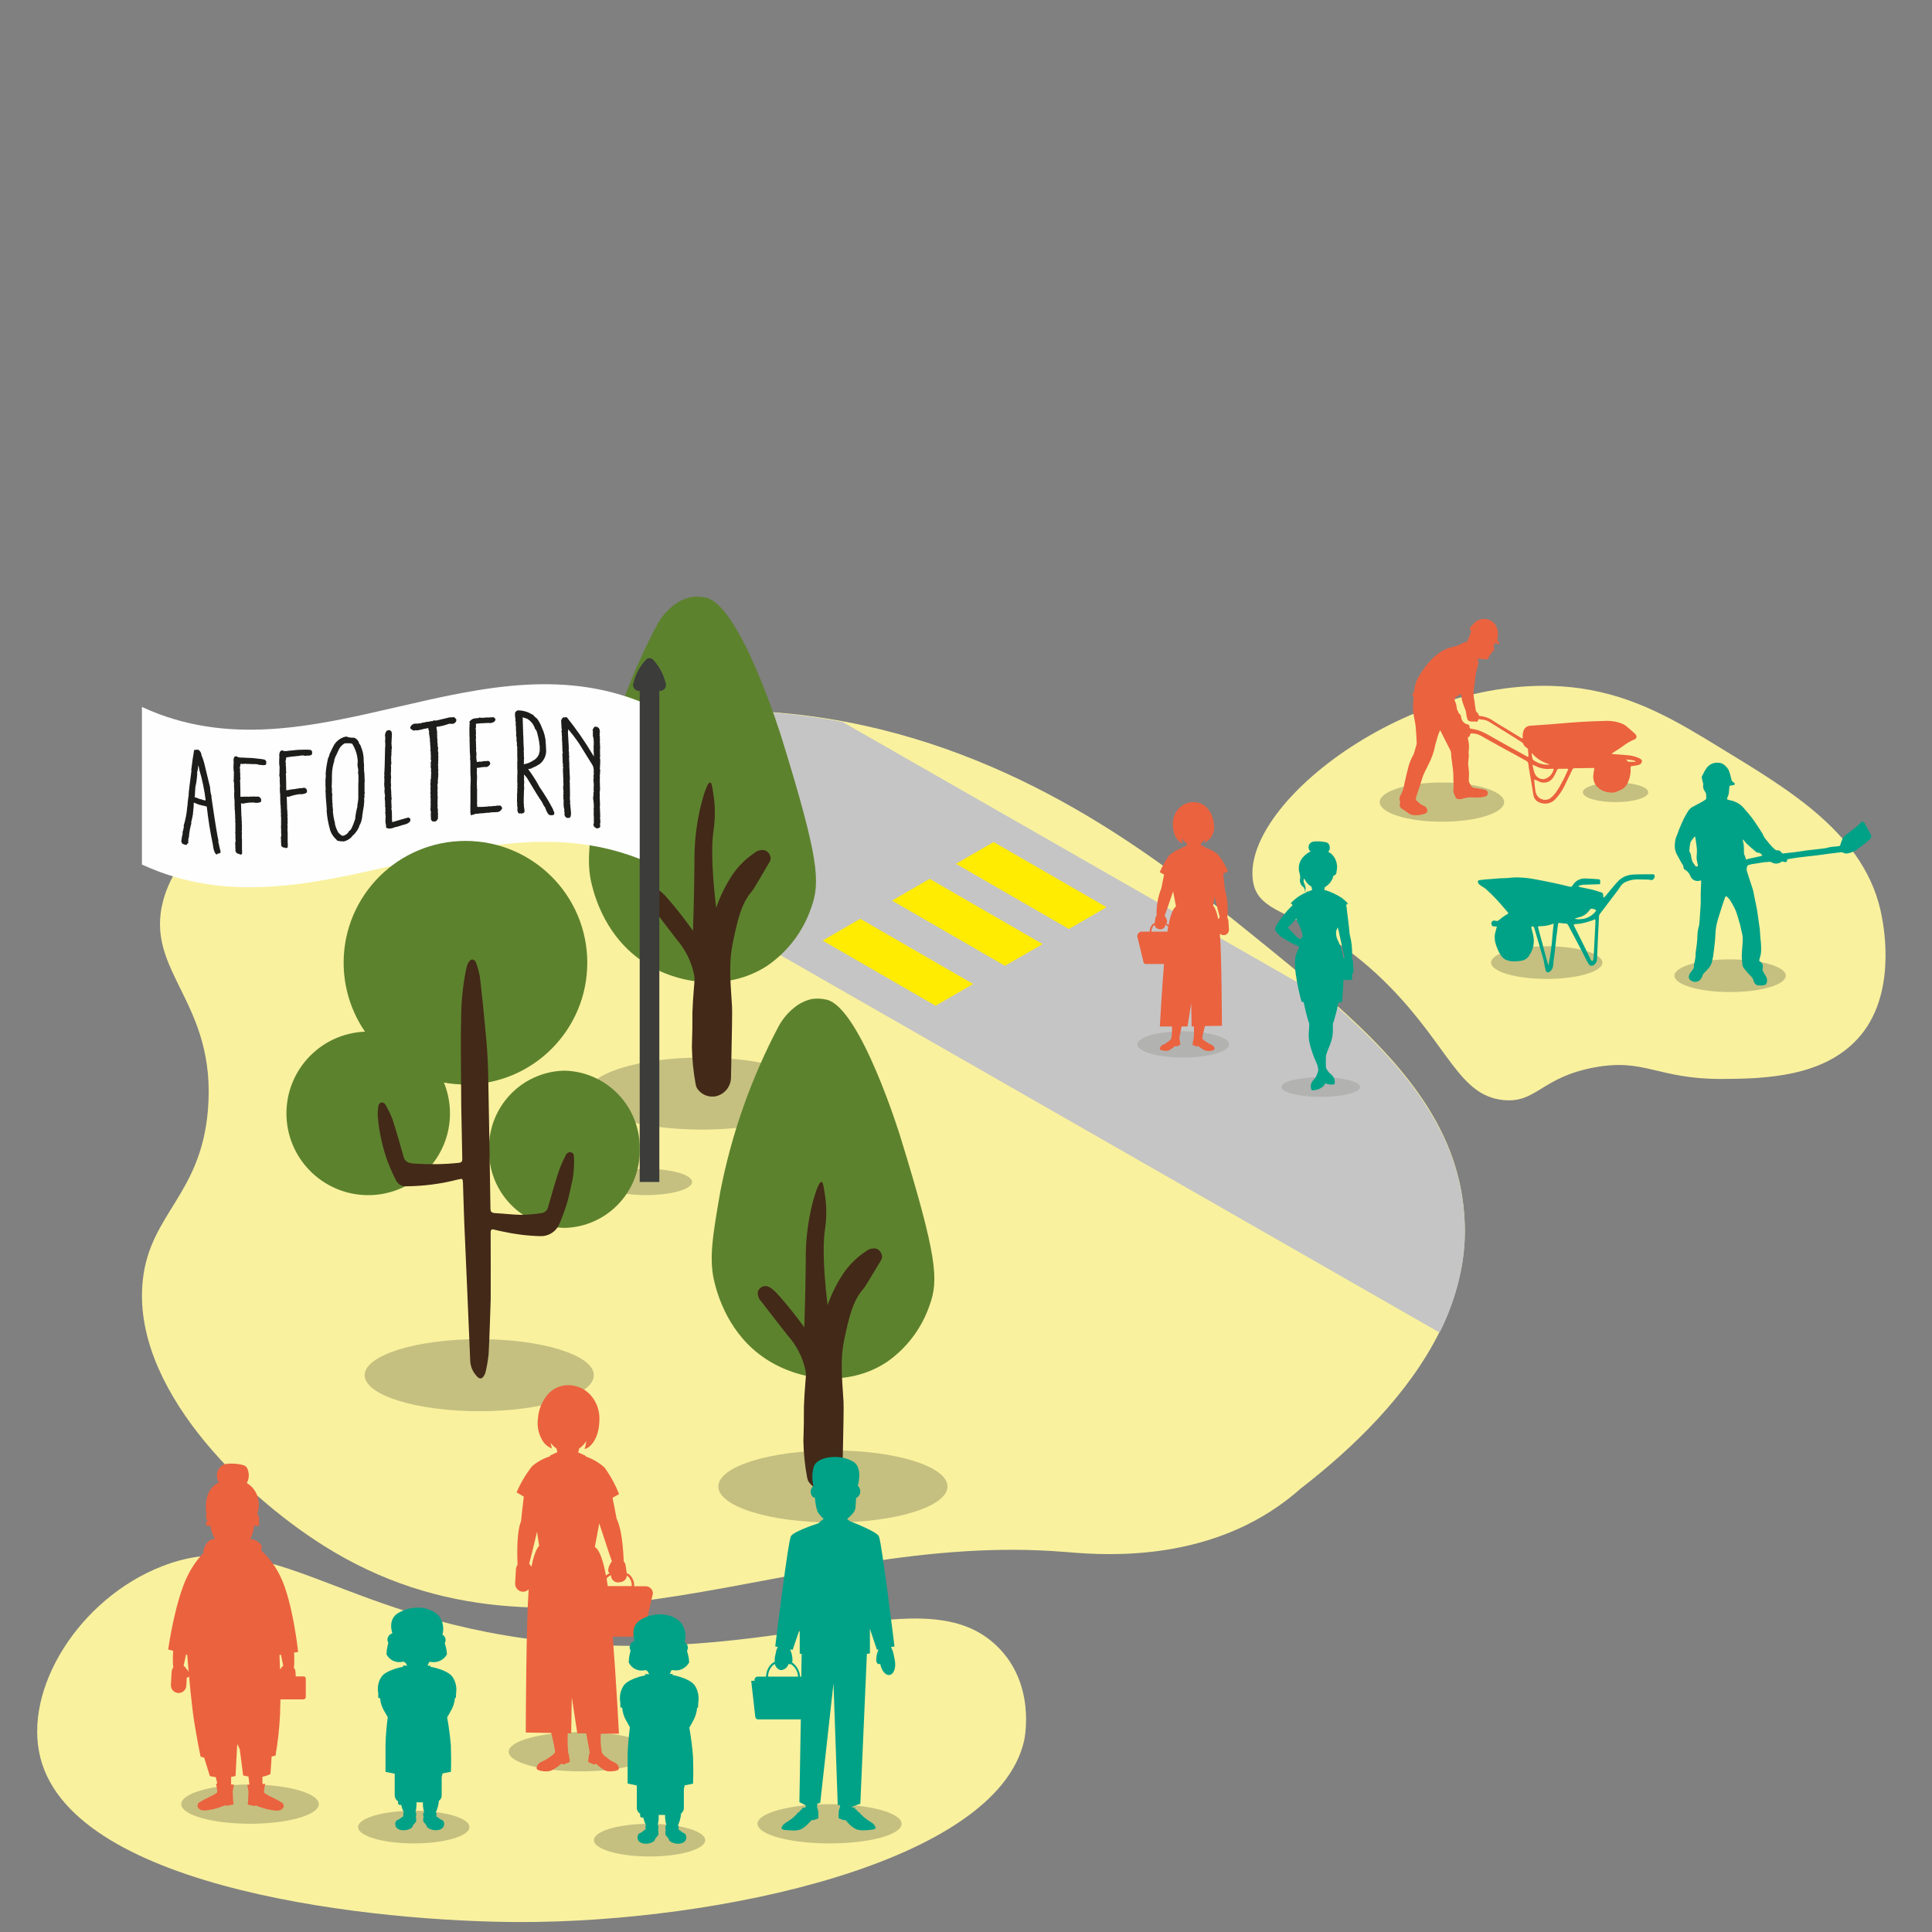 <?xml version="1.0" encoding="utf-8"?>
<!-- Generator: Adobe Illustrator 25.1.0, SVG Export Plug-In . SVG Version: 6.00 Build 0)  -->
<svg version="1.1" id="Ebene_1" xmlns="http://www.w3.org/2000/svg" xmlns:xlink="http://www.w3.org/1999/xlink" x="0px" y="0px"
	 viewBox="0 0 300.29 300.29" style="enable-background:new 0 0 300.29 300.29;" xml:space="preserve">
<rect x="0" y="0" width="300.29" height="300.29" fill="#808080" stroke="none"/>
<style type="text/css">
	.st0{fill:none;}
	.st1{clip-path:url(#SVGID_2_);}
	.st2{fill:#F9F19E;}
	.st3{fill:#C5C080;}
	.st4{clip-path:url(#SVGID_4_);}
	.st5{fill:#5D822E;}
	.st6{fill:#432918;}
	.st7{clip-path:url(#SVGID_6_);}
	.st8{fill:#01A287;}
	.st9{fill:#EB623F;}
	.st10{fill:#9FD7EE;}
	.st11{fill:#84CCEB;}
	.st12{fill:#CAE7F1;}
	.st13{fill:#55701F;}
	.st14{clip-path:url(#SVGID_8_);}
	.st15{fill:#1F9273;}
	.st16{fill:#F29137;}
	.st17{fill:#F5A866;}
	.st18{clip-path:url(#SVGID_10_);}
	.st19{fill:#F8C092;}
	.st20{clip-path:url(#SVGID_12_);}
	.st21{fill:#BEB26A;}
	.st22{fill:#A5A26D;}
	.st23{fill:#C1BC7E;}
	.st24{fill:#E0DA90;}
	.st25{fill:#1F9374;}
	.st26{fill:#B2B2B1;}
	.st27{fill:#E74610;}
	.st28{clip-path:url(#SVGID_14_);}
	.st29{clip-path:url(#SVGID_16_);}
	.st30{fill:#FEFEFE;}
	.st31{fill:#1D1D1B;}
	.st32{clip-path:url(#SVGID_18_);}
	.st33{fill:#3C3C3B;}
	.st34{clip-path:url(#SVGID_20_);}
	.st35{fill:#00A287;}
	.st36{fill:#C5C5C5;}
	.st37{clip-path:url(#SVGID_22_);}
	.st38{clip-path:url(#SVGID_24_);}
	.st39{fill:#FFEC00;}
	.st40{clip-path:url(#SVGID_26_);}
	.st41{clip-path:url(#SVGID_28_);}
	.st42{clip-path:url(#SVGID_30_);}
	.st43{clip-path:url(#SVGID_32_);}
</style>
<g id="Group_40" transform="translate(-193 -3077.617)">
	<g id="Group_88" transform="translate(193 3077)">
		<g id="Group_3_1_" transform="translate(185 14)">
			<path id="Clip_2-2_1_" class="st0" d="M9.66,93.21h98.41v64.43H9.66V93.21z"/>
			<g>
				<defs>
					<rect id="SVGID_19_" x="9.66" y="93.21" width="98.41" height="64.43"/>
				</defs>
				<clipPath id="SVGID_2_">
					<use xlink:href="#SVGID_19_"  style="overflow:visible;"/>
				</clipPath>
				<g id="Group_3-2_1_" class="st1">
					<path id="Fill_1_1_" class="st2" d="M107.51,129.18c0.27,1.51,2.37,12.24-3.79,18.91c-5.4,5.85-14.1,6.2-21.05,6.23
						c-10.17,0.03-11.96-3.28-19.93-1.78c-8.22,1.55-8.93,5.56-14.06,5.06c-6.88-0.68-8.45-8.2-17.64-17.59
						c-12.08-12.34-20.33-10.33-21.28-16.39C7.8,111.24,35.61,90.13,60.52,93.59c8.71,1.21,15.28,5.23,21.8,9.22
						C92.97,109.33,105.2,116.33,107.51,129.18"/>
				</g>
			</g>
		</g>
		<path id="Fill_6_1_" class="st3" d="M233.79,125.29c0,1.69-4.33,3.05-9.67,3.05c-5.34,0-9.67-1.37-9.67-3.05
			c0-1.69,4.33-3.05,9.67-3.05C229.46,122.24,233.79,123.61,233.79,125.29"/>
		<path id="Fill_8_1_" class="st3" d="M256.19,123.76c0,0.84-2.28,1.53-5.09,1.53s-5.09-0.68-5.09-1.53c0-0.84,2.28-1.53,5.09-1.53
			S256.19,122.92,256.19,123.76"/>
		<path id="Fill_10_1_" class="st9" d="M220.12,127.33c-0.19,0-0.37-0.02-0.56-0.04c-0.29-0.05-0.56-0.18-0.78-0.37
			c-0.25-0.19-0.52-0.37-0.79-0.53c-0.21-0.11-0.37-0.3-0.44-0.52c-0.01-0.07-0.01-0.14,0.01-0.21c0.01-0.03,0.01-0.07,0.02-0.1
			c0-0.04,0.01-0.08,0.02-0.12c0.02-0.08,0.02-0.16,0-0.24c-0.14-0.33-0.11-0.71,0.1-1c0.29-0.51,0.48-1.08,0.56-1.66
			c0.09-0.44,0.2-0.88,0.3-1.31v-0.01c0.03-0.12,0.06-0.23,0.08-0.35c0.02-0.1,0.05-0.2,0.08-0.31c0.04-0.14,0.08-0.27,0.1-0.41
			c0.18-0.8,0.48-1.56,0.88-2.27c0.06-0.14,0.11-0.28,0.15-0.43c0.02-0.06,0.03-0.12,0.05-0.18c0.08-0.25,0.16-0.54,0.24-0.83
			l0.01-0.02c0.03-0.09,0.05-0.19,0.05-0.29l-0.02-0.38c-0.04-0.71-0.08-1.45-0.14-2.17c-0.04-0.35-0.1-0.7-0.17-1.05l-0.03-0.16
			c-0.23-0.98-0.28-1.99-0.17-2.99c0-0.02,0.01-0.05,0.01-0.07c0.06-0.19,0.02-0.39-0.1-0.54c-0.11-0.13-0.03-0.26,0.05-0.39
			c0.02-0.03,0.03-0.06,0.05-0.09l0.02-0.04c0.04-0.06,0.07-0.13,0.08-0.19c0.02-0.12,0.04-0.25,0.06-0.37
			c0.02-0.12,0.04-0.25,0.06-0.38c0.13-0.57,0.36-1.11,0.67-1.61c0.44-0.79,0.97-1.52,1.58-2.2c0.68-0.8,1.5-1.45,2.43-1.93
			c0.31-0.14,0.63-0.25,0.96-0.34l0.13-0.04c0.12-0.03,0.24-0.07,0.36-0.1c0.47-0.09,0.93-0.27,1.33-0.53
			c0.13-0.08,0.29-0.13,0.45-0.14c0.13,0.01,0.25-0.08,0.28-0.21c0.06-0.16,0.13-0.32,0.2-0.47c0.04-0.09,0.08-0.18,0.12-0.27
			c0.02-0.06,0.04-0.11,0.05-0.17c0.01-0.04,0.02-0.08,0.03-0.12l0.01-0.04c0.03-0.1,0.06-0.2,0.1-0.3
			c0.05-0.07,0.06-0.16,0.04-0.24c-0.03-0.05-0.08-0.09-0.14-0.11c-0.05-0.01-0.09-0.05-0.1-0.1c-0.01-0.07,0.02-0.14,0.08-0.19
			c0.09-0.09,0.17-0.2,0.25-0.29c0.08-0.1,0.16-0.2,0.25-0.29l0.08-0.08c0.13-0.16,0.28-0.29,0.46-0.4
			c0.35-0.21,0.76-0.33,1.17-0.33c0.4,0,0.8,0.12,1.13,0.34c0.37,0.23,0.65,0.57,0.81,0.97c0.21,0.53,0.26,1.12,0.12,1.68
			c-0.05,0.18-0.01,0.38,0.12,0.52c0.06,0.08,0.11,0.17,0.15,0.26l0.01,0.03c0.02,0.04,0.01,0.09-0.01,0.13
			c-0.02,0.01-0.04,0.02-0.06,0.02c-0.02,0-0.04,0-0.06-0.01c-0.12-0.05-0.25-0.11-0.36-0.17h-0.01l-0.1-0.05
			c-0.26,0.25-0.34,0.64-0.2,0.98c0.03,0.07,0.02,0.16-0.01,0.22c-0.02,0.04-0.06,0.07-0.11,0.08c-0.14,0.03-0.24,0.14-0.29,0.27
			c-0.02,0.05-0.05,0.1-0.08,0.14l-0.06,0.09c-0.06,0.07-0.11,0.14-0.16,0.21l-0.02,0.03c-0.03,0.03-0.06,0.08-0.07,0.12
			c-0.06,0.32-0.2,0.45-0.48,0.45c-0.13,0-0.26-0.02-0.38-0.04c-0.28-0.05-0.53-0.08-0.76-0.1h-0.03c-0.04-0.01-0.09,0.01-0.11,0.05
			c-0.02,0.06-0.01,0.12,0.03,0.16c0.14,0.26,0.14,0.57,0.01,0.83c-0.04,0.11-0.07,0.23-0.09,0.35c-0.01,0.06-0.03,0.12-0.04,0.18
			c-0.02,0.08-0.04,0.16-0.06,0.24c-0.13,0.45-0.21,0.91-0.24,1.38c-0.01,0.25-0.04,0.49-0.09,0.73c-0.03,0.15-0.06,0.31-0.07,0.47
			l-0.01,0.12c-0.12,0.67-0.11,1.36,0.05,2.02c0.02,0.07,0.03,0.13,0.03,0.2c0,0.03,0.01,0.05,0.01,0.08
			c0.02,0.11,0.03,0.21,0.04,0.32c0.04,0.31,0.09,0.63,0.14,0.94c0.02,0.09,0.07,0.17,0.13,0.24l0.06,0.06
			c0.14,0.11,0.23,0.26,0.26,0.44c0.01,0.04,0.11,0.1,0.18,0.11c0.78,0.07,1.53,0.35,2.16,0.81c0.43,0.29,0.88,0.56,1.32,0.82
			c0.18,0.1,0.36,0.21,0.54,0.32c0.71,0.43,1.41,0.86,2.12,1.29l0.11,0.07c0.08,0.05,0.15,0.1,0.23,0.14
			c0.03,0.02,0.07,0.04,0.11,0.04c0.02,0,0.04-0.01,0.05-0.02c0.03-0.04,0.04-0.09,0.03-0.14c-0.05-0.38,0.01-0.76,0.15-1.11
			c0.16-0.4,0.54-0.67,0.98-0.7c0.51-0.04,1.02-0.08,1.51-0.11h0.01c0.43-0.03,0.87-0.06,1.31-0.09c0.58-0.04,1.16-0.09,1.72-0.14
			c1.05-0.09,2.14-0.18,3.2-0.25c1.36-0.09,2.76-0.14,4.17-0.17h0.12c0.81,0,1.61,0.16,2.36,0.47c0.24,0.11,0.46,0.26,0.66,0.44
			c0.41,0.33,0.8,0.68,1.2,1.04c0.1,0.08,0.18,0.19,0.24,0.31c0.11,0.21,0.04,0.46-0.17,0.58c-0.04,0.02-0.08,0.04-0.13,0.05
			c-0.67,0.29-1.29,0.67-1.87,1.11c-0.33,0.23-0.66,0.47-1.01,0.67c-0.14,0.08-0.27,0.17-0.42,0.28l-0.24,0.16l0.12,0.03
			c0.06,0.01,0.12,0.03,0.18,0.03c0.25,0.02,0.51,0.04,0.75,0.05c0.49,0.03,0.99,0.07,1.48,0.12c0.61,0.05,1.2,0.2,1.75,0.45
			c0.2,0.1,0.48,0.23,0.45,0.53c-0.05,0.27-0.27,0.49-0.54,0.53c-0.32,0.09-0.65,0.14-0.98,0.17c-0.16,0.02-0.24,0.06-0.24,0.24
			c0.01,0.22,0.01,0.43,0,0.65c-0.04,0.55-0.17,1.09-0.39,1.59c-0.16,0.42-0.44,0.79-0.81,1.05c-0.21,0.13-0.44,0.24-0.68,0.33
			c-0.09,0.04-0.18,0.08-0.27,0.12c-0.23,0.1-0.48,0.15-0.73,0.15c-0.14,0-0.27-0.01-0.41-0.03c-0.81-0.06-1.56-0.44-2.08-1.07
			c-0.34-0.48-0.49-1.06-0.42-1.64c0.02-0.24,0.05-0.48,0.1-0.72c0.01-0.05,0.02-0.1,0.03-0.15c0.02-0.06,0.02-0.12-0.01-0.18
			c-0.04-0.03-0.08-0.05-0.13-0.04h-0.01l-0.78,0.01h-0.01c-0.73,0.01-1.48,0.02-2.21,0.03c-0.1,0.02-0.18,0.08-0.22,0.17
			c-0.22,0.44-0.44,0.9-0.65,1.34s-0.44,0.92-0.66,1.37c-0.34,0.66-0.76,1.28-1.27,1.83c-0.42,0.5-1.03,0.79-1.68,0.79
			c-0.37,0-0.73-0.09-1.06-0.26c-0.4-0.21-0.68-0.6-0.75-1.05c-0.08-0.41-0.14-0.81-0.2-1.21c-0.04-0.25-0.08-0.51-0.12-0.76
			c-0.06-0.36-0.12-0.72-0.19-1.07c-0.07-0.39-0.14-0.78-0.2-1.17c-0.02-0.11-0.03-0.23-0.04-0.34c-0.01-0.11-0.02-0.2-0.04-0.31
			c-0.02-0.2-0.14-0.38-0.32-0.47c-0.35-0.18-0.69-0.38-1.03-0.57l0,0l0,0c-0.24-0.14-0.49-0.28-0.73-0.41
			c-0.5-0.27-1.01-0.55-1.5-0.81c-0.45-0.25-0.92-0.5-1.38-0.76c-0.31-0.17-0.61-0.34-0.92-0.51s-0.59-0.33-0.88-0.5
			c-0.08-0.05-0.17-0.09-0.25-0.14c-0.27-0.17-0.56-0.31-0.86-0.43c-0.25-0.08-0.51-0.12-0.77-0.13l-0.15-0.01h-0.03
			c-0.13,0-0.25,0.11-0.25,0.24c0,0.01,0,0.01,0,0.02c0,0.13-0.09,0.25-0.22,0.27c-0.06,0.03-0.1,0.09-0.11,0.15
			c0,0.11,0.01,0.23,0.04,0.34c0.14,0.54,0.17,1.11,0.09,1.66c-0.02,0.18-0.02,0.37,0,0.55c0.01,0.14,0.02,0.27,0.01,0.41
			c-0.01,0.16-0.03,0.32-0.05,0.47s-0.04,0.34-0.05,0.5c0,0.17,0.01,0.34,0.04,0.51c0.01,0.08,0.02,0.16,0.03,0.24
			c0.01,0.08,0.02,0.17,0.02,0.26c0.02,0.23,0.05,0.46,0.05,0.69c0,0.16-0.01,0.32-0.02,0.48s-0.02,0.34-0.02,0.51
			c0.01,0.15,0.05,0.29,0.12,0.42l0.01,0.03c0.03,0.06,0.06,0.11,0.1,0.16c0.04,0.06,0.08,0.12,0.1,0.18
			c0.09,0.22,0.29,0.36,0.52,0.37c0.19,0.03,0.39,0.06,0.58,0.09c0.21,0.03,0.43,0.06,0.64,0.1c0.22,0.03,0.43,0.09,0.63,0.18
			c0.18,0.1,0.29,0.3,0.26,0.51c-0.02,0.21-0.17,0.39-0.38,0.45c-0.44,0.12-0.89,0.18-1.35,0.18c-0.17,0-0.34-0.01-0.52-0.02
			c-0.12-0.01-0.24-0.02-0.36-0.02c-0.45,0-0.9,0.08-1.32,0.22c-0.15,0.05-0.31,0.07-0.47,0.07c-0.06,0-0.13,0-0.2-0.01
			c-0.19-0.01-0.36-0.13-0.43-0.32c-0.04-0.1-0.09-0.21-0.14-0.31c-0.06-0.12-0.12-0.24-0.16-0.37c-0.03-0.13-0.04-0.27-0.03-0.41
			c0-0.03,0-0.07,0-0.1c0-0.08,0.01-0.16,0.02-0.24c0.01-0.09,0.02-0.18,0.02-0.27c0-0.22-0.01-0.44-0.02-0.65
			c0-0.1-0.01-0.2-0.01-0.31c-0.01-0.16-0.01-0.32-0.01-0.47c-0.01-0.34-0.01-0.69-0.05-1.04c-0.04-0.4-0.1-0.81-0.15-1.2
			c-0.04-0.25-0.07-0.52-0.11-0.78c-0.01-0.11-0.02-0.22-0.02-0.34c0-0.12-0.01-0.23-0.02-0.35c-0.02-0.16-0.07-0.32-0.14-0.47
			c-0.15-0.31-0.31-0.62-0.47-0.92v-0.01c-0.1-0.2-0.2-0.4-0.31-0.6c-0.17-0.33-0.33-0.66-0.5-0.99l-0.25-0.51l-0.07,0.01
			c-0.03,0.08-0.07,0.17-0.1,0.25c-0.07,0.17-0.15,0.34-0.2,0.52c-0.14,0.44-0.28,0.92-0.41,1.41c-0.04,0.14-0.06,0.28-0.09,0.41
			c-0.03,0.18-0.07,0.36-0.12,0.53c-0.16,0.52-0.34,1.03-0.56,1.53c-0.16,0.35-0.33,0.69-0.5,1.03c-0.2,0.39-0.4,0.79-0.57,1.19
			c-0.14,0.34-0.25,0.68-0.35,1.03c-0.05,0.19-0.11,0.38-0.17,0.57c-0.08,0.24-0.16,0.49-0.25,0.73c-0.09,0.28-0.19,0.56-0.28,0.84
			c-0.07,0.21-0.11,0.42-0.14,0.64c-0.01,0.06,0.05,0.14,0.12,0.2l0.14,0.13c0.27,0.29,0.6,0.53,0.96,0.69
			c0.31,0.08,0.53,0.35,0.56,0.67c0.04,0.24-0.11,0.47-0.34,0.52C221.02,127.25,220.57,127.32,220.12,127.33z M238.48,121.77
			c0,0.02-0.01,0.04-0.01,0.06c-0.01,0.04-0.01,0.09-0.01,0.13c0.02,0.14,0.03,0.28,0.05,0.43c0.04,0.38,0.08,0.78,0.14,1.16
			c0.08,0.84,0.82,1.46,1.66,1.38c0,0,0.01,0,0.01,0c0.04-0.01,0.08-0.02,0.14-0.03c0.17-0.02,0.33-0.09,0.48-0.19
			c0.36-0.29,0.68-0.62,0.95-1c0.37-0.55,0.7-1.12,1-1.71c0.22-0.41,0.42-0.84,0.61-1.25v-0.01c0.07-0.14,0.14-0.28,0.2-0.43
			c0.04-0.08,0.04-0.13,0.02-0.16c-0.02-0.03-0.06-0.05-0.13-0.05h-0.19c-0.23,0-0.46,0.01-0.7,0.01c-0.14,0-0.26,0-0.38,0h-0.01
			c-0.15,0-0.28,0.09-0.32,0.24c-0.04,0.08-0.08,0.16-0.11,0.24c-0.1,0.24-0.22,0.47-0.36,0.69c-0.34,0.71-1.12,1.11-1.9,0.95
			c-0.22-0.05-0.43-0.14-0.63-0.25c-0.1-0.05-0.2-0.1-0.31-0.14c-0.04-0.02-0.09-0.03-0.14-0.04L238.48,121.77z M238.24,119.47
			c-0.01,0.02-0.02,0.04-0.02,0.06s-0.01,0.03-0.01,0.04c0.04,0.15,0.07,0.31,0.1,0.45c0.06,0.37,0.18,0.73,0.36,1.06
			c0.26,0.38,0.68,0.62,1.13,0.65c0.05,0,0.1,0,0.14-0.01c0.73-0.15,1.32-0.7,1.52-1.43c0.03-0.07,0.03-0.12,0.01-0.15
			c-0.02-0.03-0.06-0.04-0.13-0.04h-0.04l-0.14,0.01h-0.01c-0.19,0.01-0.4,0.03-0.59,0.03c-0.05,0-0.1,0-0.16,0
			c-0.59-0.03-1.18-0.18-1.71-0.45c-0.1-0.05-0.2-0.09-0.3-0.14L238.24,119.47z M238.08,117.65c0,0.05,0,0.1,0,0.14
			c0,0.06,0,0.11,0,0.17c0.01,0.04,0.01,0.07,0.02,0.11c0.02,0.15,0.05,0.3,0.09,0.45c0.03,0.12,0.1,0.22,0.2,0.29l0.18,0.1
			c0.37,0.23,0.78,0.4,1.21,0.49c0.21,0.04,0.43,0.06,0.64,0.07c0.16,0,0.31-0.02,0.46-0.05
			C239.78,119.13,238.8,118.52,238.08,117.65L238.08,117.65z M252.78,118.64l0.03,0.05c0.08,0.14,0.18,0.31,0.29,0.31
			c0.16,0.02,0.32,0.03,0.48,0.02c0.1,0,0.2,0,0.31,0c0.11,0,0.2,0,0.31,0c0-0.02,0-0.03,0-0.05s0-0.04,0-0.05
			c-0.29-0.12-0.59-0.19-0.91-0.2C253.13,118.7,252.95,118.68,252.78,118.64z M227.09,108.48l-0.1,0.07
			c-0.08,0.05-0.15,0.1-0.23,0.15s-0.18,0.11-0.27,0.16h-0.01l-0.09,0.05c-0.29,0.17-0.36,0.34-0.27,0.62
			c0.02,0.06,0.05,0.12,0.07,0.18c0.13,0.28,0.2,0.59,0.22,0.9c0.02,0.16,0.07,0.31,0.15,0.45c0.03,0.05,0.05,0.11,0.08,0.16
			c0.01,0.03,0.02,0.06,0.03,0.09c0.02,0.1,0.08,0.19,0.16,0.26c0.18,0.12,0.28,0.32,0.28,0.54c0,0.03,0.01,0.06,0.01,0.09
			c0.09,0.45,0.41,0.83,0.85,0.98c0.36,0.06,0.41,0.12,0.44,0.5c0.01,0.08,0.07,0.15,0.14,0.18c0.16,0.04,0.32,0.07,0.47,0.09
			c0.25,0.04,0.49,0.1,0.73,0.17c0.43,0.15,0.84,0.33,1.24,0.54c0.34,0.17,0.68,0.37,1.01,0.56c0.16,0.09,0.33,0.19,0.49,0.28
			l1,0.56l1,0.56l0.89,0.49h0.01c0.65,0.36,1.3,0.73,1.96,1.09c0.04,0.03,0.08,0.04,0.13,0.05c0.02,0,0.04-0.01,0.05-0.02
			c0.03-0.05,0.04-0.11,0.03-0.16c-0.01-0.32-0.02-0.65-0.06-0.97c-0.02-0.09-0.08-0.18-0.16-0.22c-0.26-0.14-0.47-0.36-0.58-0.64
			c-0.05-0.1-0.12-0.19-0.21-0.25c-0.5-0.32-1.01-0.64-1.5-0.95l-0.26-0.16l-0.25-0.16c-1-0.62-2.04-1.27-3.06-1.9
			c-0.3-0.2-0.65-0.32-1.01-0.34c-0.17-0.01-0.33-0.03-0.49-0.08c-0.03-0.01-0.06-0.01-0.09-0.01c-0.08,0-0.12,0.04-0.15,0.15
			c-0.06,0.18-0.14,0.26-0.27,0.26c-0.07,0-0.14-0.02-0.2-0.04c-0.03-0.01-0.06-0.01-0.09-0.01h-0.04c-0.05,0-0.11,0.01-0.16,0.01
			c-0.06,0.01-0.13,0.01-0.19,0.01c-0.04,0-0.08,0-0.12-0.01l-0.06-0.01c-0.2-0.04-0.44-0.09-0.52-0.32
			c-0.1-0.27-0.17-0.55-0.19-0.83c-0.02-0.29-0.09-0.56-0.2-0.83l-0.04-0.1l-0.08-0.2c-0.12-0.3-0.23-0.6-0.31-0.91
			c-0.06-0.25-0.1-0.5-0.13-0.75C227.12,108.72,227.11,108.6,227.09,108.48z"/>
		<path id="Fill_12_1_" class="st3" d="M277.56,152.27c0,1.41-3.87,2.54-8.65,2.54s-8.65-1.14-8.65-2.54c0-1.41,3.87-2.54,8.65-2.54
			S277.56,150.86,277.56,152.27"/>
		<path id="Fill_14_1_" class="st35" d="M273.71,153.79c-0.16,0-0.31-0.01-0.47-0.01h-0.04c-0.29-0.09-0.53-0.32-0.62-0.61
			c-0.05-0.32-0.21-0.61-0.45-0.83c-0.38-0.39-0.75-0.8-1.08-1.23c-0.16-0.2-0.24-0.45-0.25-0.7c0-0.19-0.02-0.37-0.04-0.55
			c-0.03-0.26-0.04-0.52-0.04-0.78c0.01-0.36,0.04-0.72,0.07-1.07c0.02-0.28,0.05-0.56,0.06-0.84v-0.04
			c0.06-0.57,0.02-1.14-0.14-1.69c-0.06-0.18-0.1-0.37-0.13-0.56c-0.02-0.12-0.04-0.23-0.07-0.35c-0.04-0.16-0.09-0.33-0.14-0.49
			c-0.03-0.09-0.05-0.18-0.08-0.27s-0.04-0.17-0.07-0.25c-0.04-0.15-0.08-0.31-0.13-0.46c-0.03-0.08-0.05-0.16-0.08-0.24
			c-0.09-0.31-0.2-0.61-0.33-0.9c-0.24-0.48-0.5-0.95-0.78-1.4c-0.13-0.18-0.28-0.35-0.44-0.49l-0.04-0.03
			c-0.03-0.04-0.08-0.06-0.13-0.06c-0.07,0-0.13,0.06-0.16,0.15l-0.1,0.28c-0.13,0.36-0.26,0.74-0.38,1.11l-0.1,0.33
			c-0.19,0.6-0.4,1.22-0.57,1.83c-0.22,0.75-0.34,1.52-0.36,2.29c-0.02,0.63-0.09,1.27-0.17,1.88c-0.03,0.2-0.05,0.41-0.07,0.61
			c-0.05,0.48-0.11,0.85-0.18,1.19l-0.02,0.1c-0.06,0.49-0.25,0.95-0.55,1.34c-0.13,0.14-0.26,0.27-0.39,0.41s-0.26,0.26-0.38,0.39
			c-0.1,0.11-0.18,0.23-0.23,0.37c-0.07,0.28-0.22,0.54-0.43,0.74c-0.21,0.18-0.48,0.28-0.75,0.27c-0.15,0-0.3-0.03-0.44-0.1
			c-0.42-0.2-0.56-0.43-0.51-0.81c0.03-0.16,0.1-0.31,0.19-0.44c0.07-0.12,0.16-0.23,0.24-0.34c0.06-0.09,0.13-0.17,0.19-0.26
			c0.15-0.18,0.21-0.43,0.17-0.66c-0.01-0.11,0.01-0.23,0.06-0.33c0.02-0.06,0.04-0.13,0.05-0.19c0.05-0.26,0.1-0.53,0.13-0.8
			c0.01-0.1,0.01-0.19,0.01-0.29c0-0.1,0-0.2,0.01-0.3c0.03-0.25,0.06-0.49,0.1-0.73c0.04-0.28,0.08-0.57,0.11-0.86
			c0.04-0.38,0.06-0.77,0.07-1.14c0.02-0.51,0.1-1.02,0.25-1.51c0.03-0.13,0.05-0.26,0.06-0.4v-0.06c0.02-0.22,0.03-0.43,0.05-0.65
			c0.05-0.68,0.1-1.39,0.14-2.09c0.02-0.31,0.02-0.62,0.01-0.93c0-0.21,0-0.43,0-0.64c0.01-0.43,0.03-0.86,0.04-1.28
			c0.01-0.25,0.02-0.49,0.03-0.74c0-0.05,0-0.11,0-0.16v-0.05c-0.07,0.01-0.14,0.02-0.2,0.03c-0.14,0.03-0.28,0.04-0.42,0.05h-0.01
			c-0.39-0.02-0.74-0.23-0.95-0.56c-0.07-0.19-0.16-0.37-0.26-0.53c-0.17-0.29-0.41-0.52-0.7-0.68c-0.11-0.06-0.18-0.16-0.2-0.29
			c-0.01-0.23-0.09-0.46-0.24-0.64c-0.05-0.07-0.1-0.15-0.14-0.22c-0.12-0.22-0.24-0.43-0.35-0.65c-0.11-0.19-0.22-0.38-0.32-0.58
			c-0.05-0.09-0.09-0.18-0.13-0.28l-0.03-0.08c-0.17-0.52-0.2-1.07-0.1-1.6c0.01-0.06,0.01-0.11,0.02-0.17
			c0.04-0.27,0.12-0.52,0.24-0.77c0.04-0.11,0.09-0.22,0.13-0.33c0.03-0.08,0.06-0.16,0.09-0.25c0.07-0.2,0.14-0.41,0.23-0.61
			l0.08-0.18c0.18-0.43,0.37-0.88,0.58-1.3c0.13-0.26,0.29-0.52,0.43-0.77c0.07-0.12,0.15-0.25,0.22-0.37
			c0.22-0.34,0.54-0.62,0.92-0.78c0.14-0.08,0.29-0.15,0.43-0.23c0.2-0.1,0.4-0.2,0.59-0.31c0.27-0.15,0.53-0.31,0.79-0.49
			c0.07-0.05,0.09-0.18,0.1-0.27c0-0.04,0-0.09-0.01-0.13c-0.01-0.04-0.01-0.08-0.01-0.12c0.02-0.29-0.07-0.58-0.25-0.81
			c-0.2-0.3-0.28-0.66-0.21-1.02c0-0.09-0.01-0.18-0.04-0.26c-0.01-0.03-0.02-0.07-0.03-0.1c-0.02-0.08-0.04-0.16-0.06-0.24
			c-0.04-0.17-0.08-0.34-0.11-0.51c0-0.07,0.03-0.14,0.07-0.2l0.02-0.04c0.05-0.1,0.1-0.2,0.16-0.31c0.12-0.25,0.26-0.5,0.41-0.73
			c0.37-0.61,1.03-0.99,1.75-0.98c0.17,0,0.34,0.02,0.51,0.05c0.24,0.06,0.46,0.17,0.64,0.34c0.25,0.2,0.46,0.45,0.62,0.74
			c0.18,0.42,0.31,0.86,0.4,1.31l0.01,0.04c0.05,0.23,0.09,0.43,0.33,0.55c0.06,0.03,0.11,0.07,0.15,0.12
			c0.06,0.05,0.08,0.13,0.07,0.2c-0.03,0.07-0.1,0.12-0.17,0.12c-0.15,0.04-0.31,0.06-0.46,0.08c-0.11-0.01-0.2,0.07-0.2,0.18
			c0,0,0,0,0,0.01c-0.01,0.05-0.01,0.11-0.02,0.16c-0.02,0.15-0.03,0.31-0.04,0.46c0,0.34-0.07,0.67-0.22,0.97
			c-0.03,0.07-0.06,0.15-0.07,0.23c-0.01,0.04-0.02,0.08-0.03,0.12c0.04,0.02,0.08,0.03,0.13,0.05c0.09,0.05,0.19,0.08,0.3,0.1
			c0.52,0.09,1.01,0.28,1.45,0.57c0.34,0.23,0.63,0.5,0.88,0.83l0.07,0.08l0.07,0.08c0.4,0.46,0.81,0.94,1.17,1.44
			c0.42,0.58,0.81,1.2,1.2,1.8l0.18,0.28c0.06,0.09,0.11,0.19,0.15,0.3c0.04,0.1,0.09,0.2,0.14,0.29c0.13,0.2,0.27,0.39,0.43,0.57
			l0.04,0.05l0.05,0.07c0.24,0.29,0.48,0.59,0.74,0.87c0.18,0.19,0.37,0.36,0.58,0.52c0.06,0.03,0.12,0.05,0.19,0.04h0.1
			c0.24,0,0.46,0.12,0.58,0.32c0.06,0.11,0.17,0.17,0.29,0.17c0.03,0,0.06,0,0.08-0.01c0.29-0.04,0.58-0.07,0.87-0.1
			c0.25-0.02,0.5-0.05,0.75-0.08c0.36-0.04,0.71-0.1,1.07-0.15l0.51-0.08l0.07-0.01c0.03-0.01,0.07-0.01,0.1-0.02l0.87-0.1
			c0.66-0.07,1.34-0.15,2-0.23c0.21-0.03,0.41-0.07,0.62-0.13c0.15-0.04,0.31-0.07,0.46-0.1c0.16-0.03,0.32-0.04,0.47-0.05
			c0.07-0.01,0.15-0.01,0.22-0.02l0.32-0.03l0.22-0.02c0.12,0,0.22-0.09,0.25-0.2l0.02-0.07c0.08-0.29,0.18-0.57,0.3-0.84
			c0.19-0.34,0.47-0.63,0.8-0.84c0.06-0.05,0.12-0.09,0.18-0.14c0.14-0.1,0.27-0.2,0.41-0.31c0.5-0.35,0.96-0.74,1.38-1.18
			c0.17-0.19,0.28-0.27,0.38-0.27s0.2,0.1,0.34,0.33c0.25,0.44,0.52,0.94,0.84,1.55c0.08,0.14,0.13,0.28,0.16,0.44
			c0.01,0.11-0.02,0.21-0.08,0.3c-0.14,0.17-0.3,0.33-0.47,0.46l-0.21,0.17c-0.46,0.36-0.93,0.73-1.41,1.07
			c-0.44,0.32-0.95,0.54-1.48,0.65c-0.07,0.01-0.15,0.02-0.23,0.02c-0.17,0-0.34-0.04-0.49-0.13c-0.08-0.05-0.18-0.07-0.27-0.07
			c-0.05,0-0.1,0-0.15,0.01c-0.35,0.05-0.7,0.09-1.05,0.13c-0.25,0.03-0.51,0.06-0.76,0.09c-0.28,0.04-0.56,0.08-0.84,0.12
			c-0.32,0.05-0.66,0.09-0.99,0.13c-0.47,0.06-0.95,0.11-1.41,0.16c-0.51,0.06-1.03,0.12-1.54,0.18c-0.39,0.05-0.78,0.12-1.16,0.18
			h-0.01l-0.4,0.07c-0.03,0.01-0.06,0.02-0.09,0.03l-0.05,0.02l0.02,0.03l0.02,0.03c-0.01,0.04-0.03,0.08-0.04,0.11
			c-0.02,0.09-0.05,0.18-0.1,0.2c-0.07,0.03-0.14,0.04-0.21,0.04c-0.07,0-0.14-0.01-0.2-0.04c-0.05-0.03-0.11-0.05-0.18-0.05
			c-0.09,0.01-0.17,0.04-0.24,0.09c-0.23,0.15-0.5,0.23-0.78,0.24c-0.2,0-0.39-0.05-0.56-0.14c-0.16-0.09-0.34-0.14-0.53-0.15
			c-0.07,0-0.13,0.01-0.2,0.03c-0.07,0.02-0.15,0.03-0.22,0.02h-0.08c-0.06,0-0.12,0-0.17,0.01c-0.55,0.08-1.27,0.19-1.99,0.31
			c-0.14,0.03-0.27,0.06-0.4,0.1l-0.16,0.05c-0.03,0.01-0.06,0.02-0.09,0.04c-0.16,0.25-0.21,0.55-0.15,0.84
			c0.05,0.12,0.09,0.24,0.12,0.36c0.02,0.06,0.03,0.11,0.05,0.17l0.09,0.29c0.08,0.26,0.17,0.52,0.25,0.77
			c0.05,0.14,0.1,0.28,0.14,0.42c0.08,0.23,0.16,0.46,0.23,0.7c0.08,0.25,0.14,0.51,0.19,0.77c0.06,0.26,0.11,0.53,0.16,0.79
			c0.03,0.14,0.05,0.27,0.08,0.41c0,0.01,0.01,0.03,0.01,0.04c0,0.01,0.01,0.03,0.01,0.05c0.02,0.12,0.05,0.24,0.08,0.36v0.01
			c0.07,0.35,0.15,0.71,0.2,1.07c0.05,0.29,0.09,0.58,0.13,0.86c0.02,0.15,0.04,0.31,0.06,0.46c0.03,0.19,0.05,0.38,0.08,0.57
			c0.05,0.34,0.1,0.7,0.15,1.04c0.02,0.19,0.03,0.39,0.04,0.58c0.01,0.13,0.01,0.26,0.02,0.39c0.02,0.19,0.03,0.38,0.05,0.56
			c0.09,0.66,0.11,1.33,0.08,2c-0.04,0.34-0.12,0.68-0.23,1.01l-0.02,0.08c-0.06,0.21-0.06,0.26,0.12,0.37
			c0.34,0.19,0.5,0.6,0.38,0.97c-0.05,0.23,0,0.48,0.13,0.68c0.06,0.12,0.13,0.23,0.2,0.33c0.09,0.13,0.17,0.27,0.24,0.41
			c0.14,0.31,0.15,0.67,0.03,0.98c-0.08,0.15-0.22,0.25-0.38,0.28C274.01,153.79,273.86,153.8,273.71,153.79z M263.47,130.62
			l-0.06,0.04c-0.03,0.02-0.06,0.05-0.09,0.08l-0.08,0.1l0,0c-0.13,0.16-0.27,0.33-0.39,0.51c-0.07,0.11-0.11,0.24-0.14,0.36
			c-0.04,0.19-0.07,0.38-0.09,0.57c-0.02,0.2-0.04,0.41-0.05,0.64c0,0.03,0.02,0.06,0.04,0.09c0.01,0.01,0.01,0.02,0.02,0.03
			c0.14,0.22,0.22,0.47,0.23,0.73c0,0.05,0.01,0.09,0.02,0.13l0.01,0.04c0.02,0.06,0.03,0.12,0.05,0.18
			c0.02,0.08,0.05,0.16,0.07,0.24c0.01,0.02,0.01,0.05,0.01,0.07c0,0.04,0.01,0.08,0.03,0.11c0.13,0.2,0.27,0.41,0.44,0.64
			c0.05,0.08,0.12,0.13,0.21,0.13c0.04,0,0.09-0.01,0.12-0.04c0.11-0.07,0.09-0.17,0.06-0.28c0-0.02-0.01-0.03-0.01-0.05
			c-0.01-0.06-0.03-0.12-0.04-0.18c-0.07-0.25-0.11-0.51-0.13-0.76c0-0.21,0.01-0.42,0.03-0.63c0.03-0.25,0.03-0.5,0.02-0.75
			c-0.04-0.46-0.11-0.92-0.18-1.39C263.54,131.03,263.5,130.82,263.47,130.62z M270.9,131.07c0,0.04,0,0.08,0,0.1
			c0,0.04,0,0.09,0,0.13c0.02,0.08,0.03,0.16,0.05,0.24c0.04,0.14,0.06,0.28,0.08,0.42c0.03,0.34,0.03,0.69,0.03,1.01
			c-0.01,0.23,0.03,0.45,0.13,0.65c0.06,0.13,0.11,0.27,0.14,0.41c0.02,0.06,0.03,0.13,0.05,0.19l0.09-0.03
			c0.06-0.02,0.13-0.04,0.2-0.06c0.18-0.04,0.36-0.08,0.53-0.12l0.39-0.08l0.48-0.11c0.22-0.05,0.45-0.1,0.67-0.15
			c0.08-0.02,0.13-0.04,0.14-0.08c0.01-0.03-0.01-0.08-0.06-0.14c-0.14-0.18-0.34-0.28-0.56-0.3c-0.1,0-0.19-0.03-0.27-0.08
			c-0.45-0.38-0.96-0.81-1.44-1.26c-0.16-0.15-0.31-0.32-0.44-0.5C271.06,131.25,270.99,131.16,270.9,131.07L270.9,131.07z"/>
		<path id="Fill_16" class="st3" d="M231.76,150.23c0,1.41,3.87,2.54,8.65,2.54c4.78,0,8.65-1.14,8.65-2.54s-3.87-2.54-8.65-2.54
			C235.63,147.69,231.76,148.82,231.76,150.23"/>
		<path id="Fill_18" class="st35" d="M240.57,151.76c-0.16,0-0.28-0.13-0.34-0.36c-0.08-0.31-0.14-0.63-0.2-0.95
			c-0.04-0.19-0.07-0.39-0.11-0.58c-0.03-0.11-0.06-0.21-0.09-0.32c-0.02-0.06-0.04-0.13-0.06-0.19c-0.07-0.25-0.14-0.51-0.21-0.76
			l-0.01-0.02c-0.11-0.39-0.22-0.78-0.33-1.17c-0.2-0.72-0.42-1.43-0.62-2.11c-0.06-0.22-0.12-0.39-0.18-0.54
			c-0.04-0.1-0.13-0.16-0.24-0.15c-0.04,0-0.07,0.01-0.11,0.02c-0.01,0-0.01,0-0.02,0.02c-0.03,0.04-0.04,0.1-0.03,0.15
			c0.04,0.17,0.08,0.33,0.12,0.5c0.07,0.26,0.14,0.54,0.19,0.81c0.19,0.99,0,2.01-0.55,2.86c-0.23,0.49-0.68,0.84-1.21,0.96
			c-0.4,0.07-0.8,0.11-1.21,0.12c-0.39,0.01-0.78-0.06-1.15-0.19c-0.4-0.14-0.74-0.42-0.95-0.79c-0.33-0.52-0.58-1.08-0.76-1.67
			l-0.02-0.06c-0.16-0.5-0.2-1.04-0.12-1.56c0.06-0.25,0.13-0.51,0.2-0.77c0.03-0.12,0.07-0.25,0.1-0.38
			c-0.04,0-0.08-0.01-0.12-0.01c-0.07-0.01-0.14-0.01-0.21-0.01c-0.03,0-0.06,0-0.08,0h-0.05c-0.17,0.01-0.32-0.1-0.36-0.27
			c-0.08-0.18-0.04-0.39,0.1-0.52c0.07-0.08,0.18-0.12,0.28-0.12c0.08,0,0.17,0.02,0.25,0.04l0.05,0.01
			c0.05,0.01,0.1,0.02,0.15,0.02c0.1,0,0.2-0.04,0.28-0.11l0.02-0.02c0.2-0.17,0.4-0.34,0.61-0.49c0.21-0.15,0.41-0.27,0.63-0.41
			l0.25-0.14l-0.04-0.07c-0.03-0.05-0.06-0.09-0.09-0.14c-0.17-0.19-0.33-0.38-0.5-0.58c-0.41-0.48-0.83-0.97-1.27-1.44
			c-0.51-0.55-1.05-1.07-1.6-1.56c-0.17-0.14-0.35-0.27-0.54-0.38c-0.16-0.1-0.32-0.2-0.47-0.32c-0.14-0.12-0.23-0.29-0.25-0.47
			c0-0.2,0.23-0.22,0.4-0.24c0.1-0.01,0.2-0.02,0.3-0.04s0.22-0.03,0.34-0.04c0.81-0.07,1.6-0.13,2.41-0.19
			c0.2-0.01,0.4-0.02,0.59-0.02c0.3,0,0.6-0.02,0.89-0.05c0.39-0.05,0.78-0.07,1.17-0.07c1.02,0.02,2.04,0.13,3.05,0.34
			c1.01,0.19,1.93,0.37,2.8,0.56c0.69,0.15,1.51,0.33,2.32,0.54c0.05,0.01,0.1,0.02,0.15,0.02c0.13,0,0.25-0.08,0.3-0.2
			c0.41-0.72,1.2-1.15,2.03-1.09h0.06c0.39,0.01,0.79,0.04,1.17,0.06c0.22,0.02,0.45,0.03,0.68,0.05c0.32,0.02,0.34,0.04,0.36,0.34
			c0,0.01,0,0.03,0,0.04s0,0.04,0,0.06c0.01,0.16,0.01,0.24-0.03,0.29c-0.04,0.05-0.12,0.06-0.29,0.06l-0.36,0.01
			c-0.63,0.02-1.29,0.03-1.93,0.06c-0.17,0.02-0.34,0.05-0.51,0.1c-0.08,0.02-0.15,0.04-0.23,0.06l-0.01,0.08
			c0.02,0.01,0.05,0.03,0.07,0.05c0.04,0.04,0.09,0.06,0.15,0.08c0.24,0.05,0.48,0.1,0.71,0.14c0.38,0.07,0.76,0.15,1.14,0.24
			c0.36,0.09,0.71,0.2,1.05,0.31h0.01c0.15,0.05,0.29,0.09,0.44,0.14c0.14,0.04,0.24,0.17,0.24,0.32c0.01,0.1,0.02,0.2,0.03,0.32
			c0.01,0.05,0.01,0.1,0.02,0.17c0.04-0.03,0.07-0.05,0.1-0.06c0.05-0.03,0.1-0.06,0.14-0.1c0.2-0.23,0.39-0.47,0.58-0.7
			c0.35-0.42,0.7-0.85,1.06-1.27c0.26-0.31,0.55-0.6,0.87-0.84c0.54-0.38,1.17-0.59,1.83-0.62c0.59-0.04,1.17-0.04,1.61-0.04h0.67
			h0.04h0.84c0.07,0,0.13,0.03,0.18,0.09c0.09,0.18,0.06,0.4-0.07,0.55c-0.1,0.14-0.2,0.26-0.36,0.26c-0.05,0-0.09-0.01-0.13-0.02
			c-0.14-0.04-0.28-0.06-0.42-0.06c-0.53-0.02-1.07-0.02-1.57-0.03h-0.06c-0.59-0.01-1.18,0.11-1.72,0.34
			c-0.36,0.13-0.67,0.36-0.89,0.67c-0.05,0.07-0.1,0.15-0.15,0.22c-0.13,0.2-0.26,0.4-0.4,0.58c-0.44,0.58-0.88,1.17-1.32,1.74
			c-0.46,0.61-0.94,1.23-1.4,1.85c-0.07,0.09-0.11,0.19-0.12,0.31l-0.02,0.46c-0.1,2.04-0.2,4.14-0.28,6.21
			c0,0.33-0.16,0.65-0.42,0.86c-0.12,0.12-0.28,0.18-0.44,0.19c-0.19-0.01-0.36-0.12-0.45-0.28c-0.18-0.28-0.34-0.58-0.48-0.88
			c-0.06-0.12-0.12-0.24-0.18-0.35l-0.32-0.63c-0.18-0.34-0.36-0.7-0.54-1.04c-0.27-0.51-0.54-1.03-0.81-1.54v-0.01l-0.13-0.23
			c-0.09-0.16-0.17-0.33-0.26-0.49l0,0c-0.15-0.29-0.31-0.58-0.46-0.87c-0.07-0.16-0.23-0.26-0.41-0.25
			c-0.28-0.01-0.56-0.04-0.84-0.08c-0.05-0.01-0.1-0.01-0.15-0.01c-0.13,0-0.15,0.06-0.18,0.24c-0.1,0.75-0.18,1.42-0.26,2.05
			c-0.05,0.39-0.09,0.79-0.13,1.18c-0.04,0.36-0.08,0.74-0.12,1.11c-0.03,0.23-0.06,0.46-0.09,0.69c-0.06,0.43-0.12,0.88-0.15,1.32
			c-0.02,0.36-0.19,0.7-0.47,0.94C240.84,151.69,240.71,151.75,240.57,151.76z M241.48,144.17L241.48,144.17l-0.15,0.05l-0.24,0.09
			c-0.56,0.18-1.15,0.27-1.74,0.27c-0.16,0.01-0.25,0.01-0.28,0.05c-0.03,0.04-0.02,0.11,0.02,0.26c0.12,0.47,0.25,0.94,0.38,1.39
			v0.01c0.08,0.29,0.16,0.57,0.23,0.86c0.07,0.27,0.15,0.55,0.22,0.82c0.05,0.2,0.1,0.41,0.16,0.61c0.14,0.53,0.33,1.22,0.52,1.92
			c0.01,0.02,0.02,0.04,0.03,0.05c0.01,0.02,0.03,0.04,0.05,0.07c0.32-1.63,0.54-3.29,0.65-4.95
			C241.38,145.19,241.43,144.68,241.48,144.17L241.48,144.17z M247.91,143.48c-0.07,0.03-0.13,0.06-0.19,0.09
			c-0.11,0.06-0.22,0.1-0.33,0.14l-0.22,0.07c-0.38,0.12-0.78,0.25-1.18,0.33c-0.3,0.06-0.6,0.1-0.91,0.12l-0.31,0.03
			c-0.08,0.01-0.13,0.03-0.15,0.07s-0.01,0.09,0.03,0.18l0.25,0.51l0.01,0.01c0.14,0.29,0.29,0.57,0.43,0.86l0.35,0.69l0.01,0.02
			c0.18,0.36,0.36,0.73,0.54,1.09c0.12,0.25,0.24,0.49,0.36,0.74v0.01c0.22,0.45,0.45,0.92,0.68,1.38c0.03,0.05,0.08,0.1,0.13,0.14
			c0.02,0.02,0.05,0.04,0.07,0.06c0.02-0.02,0.04-0.05,0.06-0.07c0.05-0.04,0.08-0.1,0.1-0.16c0.04-0.29,0.07-0.6,0.09-0.99
			c0.08-1.54,0.16-3.1,0.24-4.62v-0.08c0.01-0.14,0.01-0.29,0.01-0.43c-0.01-0.05-0.03-0.09-0.06-0.12
			C247.93,143.52,247.92,143.5,247.91,143.48L247.91,143.48z M247.37,141.85L247.37,141.85c-0.1,0.01-0.19,0.07-0.25,0.15
			c-0.41,0.63-1.05,1.06-1.78,1.21c-0.14,0.04-0.28,0.08-0.42,0.13l-0.18,0.06c0.2,0.07,0.41,0.1,0.62,0.1
			c0.17,0,0.33-0.02,0.5-0.04c0.73-0.07,1.41-0.4,1.92-0.93l0.04-0.04c0.06-0.07,0.13-0.14,0.18-0.21c0.05-0.05,0.07-0.12,0.05-0.19
			c-0.03-0.07-0.1-0.11-0.17-0.12l-0.02-0.01C247.71,141.9,247.54,141.86,247.37,141.85L247.37,141.85z"/>
		<path id="Fill_20_1_" class="st2" d="M227.01,198.32c-0.67,3.21-1.76,6.32-3.23,9.25c-4.84,9.79-13.46,18.11-21.66,24.45
			c0,0,0,0.01-0.01,0.01c-1.1,0.97-2.25,1.88-3.46,2.72c-13.01,9.06-28.53,7.45-33.32,7.07c-41.98-3.37-78.9,21.83-115.06-0.98
			c-12.61-7.95-29.97-24.77-28.06-41.39c1.17-10.21,8.98-13.13,10.1-26.23c1.45-16.92-9.96-21.51-6.93-32.68
			c4.33-15.97,32.26-23.56,45.13-25.08c4.81-0.57,10.34-0.62,21.66-2.28c7.42-1.08,9.96-1.79,16-2.05
			c7.82-0.34,15.66,0.23,23.35,1.69c28.99,5.51,50.03,22.52,62.58,32.66c4.56,3.68,8.92,7.21,12.91,10.73
			c11.66,10.29,20.1,20.53,20.64,34.34C227.76,193.17,227.54,195.77,227.01,198.32"/>
		<path id="Fill_22_1_" class="st36" d="M227.01,198.48c-0.68,3.22-1.77,6.33-3.25,9.26L70.92,120.23
			c11.44-5.49,23.88-8.59,36.55-9.1c7.87-0.34,15.75,0.23,23.49,1.7l75.94,43.47c11.72,10.31,20.22,20.57,20.76,34.41
			C227.77,193.32,227.55,195.93,227.01,198.48"/>
		<path id="Fill_30_1_" class="st26" d="M211.4,169.57c0,0.84-2.74,1.53-6.11,1.53s-6.11-0.68-6.11-1.53c0-0.84,2.74-1.53,6.11-1.53
			S211.4,168.73,211.4,169.57"/>
		<path id="Fill_32_1_" class="st35" d="M203.99,170.08h-0.02c-0.05,0-0.1-0.03-0.13-0.07c-0.13-0.3-0.14-0.64-0.05-0.95
			c0.13-0.32,0.33-0.6,0.59-0.83c0.26-0.4,0.44-0.84,0.53-1.31c-0.04-0.22-0.08-0.44-0.12-0.66c-0.08-0.19-0.15-0.38-0.23-0.56
			c-0.46-1.02-0.82-2.08-1.06-3.16c-0.1-0.58-0.12-1.18-0.05-1.77c0.02-0.31,0.05-0.63,0.05-1.03c-0.07-0.19-0.14-0.39-0.2-0.6
			c-0.21-0.69-0.44-1.61-0.67-2.75c-0.2-0.05-0.33-0.09-0.34-0.09v-0.01c-0.15-0.55-1.45-5.38-0.87-7.22
			c0.15-0.45,0.33-0.89,0.53-1.31c-0.66-0.28-1.31-0.61-1.92-0.98l-0.14-0.08c-0.65-0.31-1.21-0.79-1.61-1.38
			c-0.02-0.04-0.04-0.08-0.05-0.12c-0.06-0.13-0.06-0.28,0.02-0.41c0.04-0.14,0.09-0.27,0.15-0.39c0.71-1.13,1.55-2.17,2.51-3.1
			l-0.28-0.32l0,0l0,0c0.3-0.31,0.63-0.59,0.97-0.85c0.46-0.33,0.96-0.61,1.48-0.83c0-0.02,0-0.04,0-0.04
			c0-0.02,0.01-0.05,0.02-0.06c0.04-0.04,0.11-0.04,0.14,0c0.01,0.01,0.01,0.01,0.01,0.02c0.34-0.14,0.61-0.25,0.71-0.28
			c-0.06-0.16-0.1-0.33-0.12-0.5c-0.5-0.3-0.89-0.74-1.12-1.28c-0.08,0.14-0.11,0.3-0.1,0.47c0.02,0.12,0.06,0.24,0.12,0.35
			c0.09,0.19,0.15,0.4,0.18,0.61c0.04,0.26-0.02,0.53-0.17,0.74c0.13-0.32,0.03-0.7-0.25-0.91c-0.18-0.14-0.31-0.33-0.38-0.54
			c-0.08-0.22-0.1-0.46-0.05-0.69c0.03-0.16,0.03-0.31,0.01-0.47c-0.02-0.11-0.05-0.22-0.08-0.33c-0.16-0.49-0.18-1.01-0.04-1.51
			c0.17-0.58,0.53-1.09,1.02-1.45c0.04-0.03,0.08-0.07,0.14-0.12c0.18-0.15,0.39-0.27,0.6-0.37c-0.16-0.08-0.27-0.23-0.3-0.41
			c-0.13-0.46,0.14-0.94,0.6-1.07c0.01,0,0.01,0,0.02-0.01c0.23-0.05,0.46-0.07,0.69-0.06c0.5-0.01,1,0.05,1.48,0.17
			c0.22,0.09,0.38,0.28,0.44,0.52c0.1,0.28,0.05,0.59-0.12,0.84c-0.03,0.04-0.07,0.07-0.11,0.09c0.21,0.09,0.4,0.22,0.57,0.37
			c0.66,0.65,0.95,1.58,0.79,2.49c-0.01,0.06-0.03,0.12-0.05,0.17c0,0.03,0.01,0.06,0.01,0.09c0,0.2-0.09,0.38-0.25,0.5
			c-0.07,0.05-0.15,0.07-0.23,0.07c-0.16,0.77-0.65,1.42-1.34,1.8c-0.02,0.15-0.05,0.29-0.1,0.44h0.09
			c0.93,0.29,1.82,0.71,2.64,1.23c0.34,0.26,0.66,0.56,0.96,0.87l-0.29,0.25c0.04,0.12,0.07,0.25,0.08,0.38
			c0.06,0.51,0.12,1.01,0.18,1.49c0.12,0.91,0.22,1.77,0.3,2.67c0.3,1.12,0.42,2.27,0.37,3.43c-0.01,0.11-0.02,0.22-0.05,0.33
			c0.11,0.13,0.18,0.29,0.19,0.46l0.09,1.37c0.01,0.22-0.06,0.43-0.21,0.58v0.68c0,0.14-0.12,0.26-0.27,0.25h-1.08
			c-0.08,1.77-0.23,3.4-0.24,3.42h-0.02c-0.16,0.04-0.33,0.07-0.52,0.1c-0.23,1.11-0.46,2.03-0.67,2.71
			c-0.07,0.22-0.14,0.43-0.2,0.59c0,0.23,0,0.44,0,0.64c0.04,0.72-0.05,1.44-0.28,2.13c-0.13,0.39-0.25,0.71-0.38,1.01
			c-0.17,0.4-0.31,0.81-0.43,1.22c0.02,0.37,0.01,0.74-0.02,1.1c0.02,0.13,0.03,0.41,0.04,0.76c0.14,0.28,0.32,0.55,0.53,0.78
			c0.28,0.19,0.52,0.45,0.69,0.74c0.14,0.29,0.19,0.63,0.12,0.95c-0.02,0.04-0.06,0.07-0.1,0.08c-0.13,0.02-0.26,0.03-0.4,0.03
			c-0.33,0-0.66-0.06-0.96-0.19c-0.08,0.2-0.2,0.37-0.35,0.51C205.16,169.89,204.58,170.08,203.99,170.08z M207.93,144.76
			c-0.13,0.22-0.23,0.46-0.27,0.71v0.03c-0.02,0.49,0.1,0.98,0.34,1.4c0.04,0.09,0.09,0.19,0.13,0.29c0.28,0.64,0.49,1.32,0.62,2.01
			c0.02,0.09,0.03,0.2,0.05,0.35c0.05-0.05,0.11-0.1,0.17-0.13c-0.17-0.7-0.32-1.38-0.47-2.11c-0.1-0.48-0.2-0.97-0.32-1.47
			c-0.02-0.1-0.04-0.21-0.05-0.31C208.06,145.33,207.99,145.06,207.93,144.76z M201.49,143.36c-0.39,0.52-0.84,1-1.34,1.43
			c0.26,0.24,0.5,0.49,0.73,0.75c0.2,0.22,0.4,0.44,0.6,0.63c0.19,0.17,0.4,0.33,0.62,0.46c0.01-0.02,0.02-0.05,0.03-0.07
			c0.09-0.14,0.21-0.27,0.34-0.38c-0.08-0.75-0.34-1.47-0.75-2.1C201.58,143.86,201.5,143.61,201.49,143.36z"/>
		<path id="Fill_34_1_" class="st26" d="M191.04,162.95c0,1.12-3.19,2.04-7.13,2.04s-7.13-0.92-7.13-2.04s3.19-2.04,7.13-2.04
			S191.04,161.84,191.04,162.95"/>
		<path id="Fill_36_1_" class="st9" d="M187.83,163.97c-0.2,0.01-0.4-0.03-0.59-0.1c-0.29-0.14-0.57-0.32-0.82-0.53
			c-0.08-0.06-0.15-0.12-0.2-0.15l-0.2,0.1l-0.65-0.26l0.02-0.35c0.01,0,0.02,0,0.02,0c0.01-0.16,0.03-0.32,0.07-0.48l0.02,0.01
			c0-0.05,0.01-0.1,0.02-0.16c0.03-0.28,0.06-0.63,0.06-0.93c0-0.33,0-0.66-0.01-0.98l-0.36,0.01l-0.06-3.62l-0.57,3.63h-0.93
			c-0.1,0.54-0.23,1.2-0.31,1.63c-0.03,0.14-0.04,0.29-0.05,0.43l0.05-0.03c0,0,0.01,0.01,0.01,0.02c0.04,0.15,0.06,0.3,0.06,0.45
			c0.01,0,0.02,0,0.02,0l0.02,0.35l-0.59,0.26l-0.22-0.08c-0.03,0.02-0.07,0.06-0.11,0.1c-0.24,0.22-0.51,0.41-0.8,0.56
			c-0.17,0.07-0.36,0.11-0.54,0.1c-0.27,0-0.54-0.05-0.8-0.15c-0.05-0.03-0.09-0.07-0.11-0.13c-0.01-0.07,0-0.14,0.03-0.2
			c0.03-0.36,0.76-0.6,0.77-0.6l0.09-0.06c0.4-0.28,0.81-0.57,0.87-0.76c0.12-0.62,0.16-1.26,0.11-1.89h-1.88
			c0-0.01,0-0.05,0.01-0.12c0.09-1.65,0.34-5.89,0.64-9.59h-2.85c-0.16,0-0.29-0.11-0.33-0.26l-0.98-4.05c0-0.4,0.33-0.73,0.73-0.72
			h1.21c-0.02-0.42,0.14-0.82,0.43-1.12c0.1-0.09,0.21-0.16,0.34-0.2l0.11-0.77c0.02-0.15,0.09-0.28,0.19-0.39
			c-0.05-1.46,0.2-2.92,0.74-4.28c0.13-0.7,0.27-1.38,0.42-2.1v-0.01l-0.68-0.36c0,0,0-0.01,0.01-0.01c0.38-0.94,0.89-1.83,1.5-2.65
			c0.57-0.49,1.23-0.86,1.95-1.1l-0.03-0.05l0.14-0.06c0.23-0.1,0.65-0.29,0.67-0.29c0.01,0.02,0.02,0.04,0.03,0.06
			c-0.06-0.14-0.09-0.29-0.12-0.44c-0.3-0.2-0.56-0.46-0.75-0.77c0.03,0.27,0.09,0.54,0.18,0.81c-0.58-0.11-1.5-0.99-1.54-2.88
			c-0.04-0.95,0.3-1.88,0.96-2.57c0.59-0.6,1.41-0.95,2.25-0.95c0.76,0,1.49,0.29,2.04,0.82c0.67,0.7,1.07,1.62,1.13,2.59
			c0.23,1.19-0.37,2.39-1.46,2.92c0.06-0.18,0.1-0.37,0.14-0.56c-0.18,0.22-0.38,0.42-0.62,0.57c-0.02,0.12-0.05,0.24-0.09,0.35
			c0.02,0,0.71,0.33,0.78,0.36c0,0,0,0.01,0,0.01l-0.02,0.04c0.68,0.21,1.32,0.55,1.87,1c0.64,0.8,1.17,1.68,1.59,2.62l-0.75,0.43
			l0.04,0.32c0.09,0.73,0.17,1.41,0.24,2.13c0.4,1.42,0.53,2.9,0.37,4.37v0.01c0.1,0.13,0.16,0.28,0.17,0.45l0.08,1.39
			c0.02,0.45-0.32,0.84-0.77,0.86h-0.05c-0.22,0-0.42-0.09-0.58-0.24c0.28,3.73,0.31,14.23,0.31,14.33l-2.64,0.04
			c-0.07,0.26-0.4,1.58-0.41,1.86c-0.01,0.22,0.48,0.52,0.95,0.81l0.13,0.08c0.03,0.01,0.75,0.26,0.79,0.62
			c0.04,0.06,0.05,0.13,0.04,0.19c-0.02,0.06-0.06,0.11-0.12,0.13C188.42,163.93,188.12,163.98,187.83,163.97z M179.48,144.38
			c-0.06,0.03-0.11,0.07-0.16,0.11c-0.24,0.25-0.37,0.59-0.35,0.93h2.49c0.04-0.28,0.07-0.48,0.1-0.65c0-0.01,0-0.03,0.01-0.04
			c0.01-0.01,0.01-0.03,0.01-0.04l-0.02-0.02l-0.01-0.01c-0.11-0.14-0.26-0.25-0.43-0.31l-0.01,0.1c-0.05,0.39-0.42,0.66-0.81,0.61
			c0,0-0.01,0-0.01,0l-0.2-0.03C179.76,144.97,179.51,144.71,179.48,144.38L179.48,144.38z M182.33,139.12L182.33,139.12
			c-0.01,0.08-0.04,0.17-0.06,0.25c-0.18,0.5-0.35,1-0.51,1.48c-0.24,0.72-0.48,1.41-0.74,2.11c0.08,0.08,0.15,0.18,0.18,0.29
			c0.11,0.17,0.18,0.37,0.2,0.58c0.01,0.12-0.05,0.24-0.15,0.31c0.14,0.06,0.27,0.14,0.38,0.25c0.44-2.26,0.92-2.76,1.17-2.87
			c-0.01,0-0.01-0.01-0.02-0.02L182.33,139.12z M188.78,139.99L188.78,139.99l-0.22,1.41c0.05,0.04,0.46,0.42,0.79,2.07l0.02-0.02
			l0.01-0.01c0.01-0.01,0.02-0.01,0.03-0.02c0.05-0.09,0.11-0.17,0.18-0.24c-0.21-0.74-0.39-1.47-0.57-2.23
			C188.94,140.63,188.86,140.31,188.78,139.99L188.78,139.99z"/>
		<path id="Fill_38_1_" class="st3" d="M126.91,170.59c0,3.09-7.98,5.6-17.81,5.6s-17.81-2.51-17.81-5.6c0-3.09,7.98-5.6,17.81-5.6
			S126.91,167.5,126.91,170.59"/>
		<g id="Group_42" transform="translate(84)">
			<path id="Clip_41-2" class="st0" d="M7.53,93.35h35.3v59.95H7.53V93.35z"/>
			<g>
				<defs>
					<rect id="SVGID_21_" x="7.53" y="93.35" width="35.3" height="59.95"/>
				</defs>
				<clipPath id="SVGID_4_">
					<use xlink:href="#SVGID_21_"  style="overflow:visible;"/>
				</clipPath>
				<g id="Group_42-2" class="st4">
					<path id="Fill_40_1_" class="st5" d="M23.48,93.4c-1.1,0.23-2.12,0.73-2.97,1.45c-0.94,0.77-1.73,1.71-2.32,2.77
						c-4.38,8.21-7.51,17.03-9.29,26.16c-1.24,7.12-1.84,10.75-0.9,14.41c0.48,1.88,2.19,8.14,8.13,12.02
						c5.21,3.41,12.96,4.52,19.1,0.53c3.19-2.18,5.59-5.33,6.84-8.99c1.46-4,1.28-7.53-4.63-26.62c0,0-6.26-20.21-11.63-21.61
						C25.04,93.34,24.26,93.3,23.48,93.4"/>
				</g>
			</g>
		</g>
		<path id="Fill_43_1_" class="st6" d="M110.38,122.24c-0.56-0.07-1.4,3.4-1.51,3.84c-0.68,2.9-0.99,5.87-0.93,8.85
			c-0.02,2.32-0.08,5.84-0.23,10.36c-1.42-2.01-2.71-3.6-3.72-4.78c-0.89-1.04-1.73-1.92-2.55-1.75c-0.45,0.11-0.82,0.45-0.95,0.89
			c-0.06,0.55,0.12,1.09,0.5,1.49c1.38,1.81,2.74,3.63,4.13,5.43c1.38,1.57,2.34,3.47,2.76,5.51c0.16,0.95,0.02,1.06-0.17,4.1
			c-0.19,3.04,0,2.1-0.17,7.17c0.04,1.93,0.23,3.86,0.58,5.76c0.04,0.25,0.12,0.49,0.25,0.7c0.63,0.95,1.78,1.42,2.89,1.2
			c1.38-0.31,2.35-1.53,2.36-2.94c0.14-6.89,0.21-10.33,0.16-10.99c-0.32-4.68-0.47-7.02,0.12-9.91c0.69-3.3,1.28-6.14,3.02-8.09
			c0.19-0.21,1.02-1.63,2.69-4.48c0.11-0.17,0.17-0.37,0.17-0.58c-0.03-0.55-0.36-1.03-0.87-1.24c-0.59-0.13-1.2,0.03-1.65,0.41
			c-1.46,0.98-2.7,2.25-3.64,3.73c-0.95,1.51-1.73,3.12-2.31,4.81c-0.81-6.91-0.68-10.38-0.37-12.28c0.26-1.92,0.22-3.86-0.12-5.76
			C110.71,122.86,110.6,122.27,110.38,122.24"/>
		<path id="Fill_45_1_" class="st3" d="M107.57,184.33c0,1.12-3.19,2.04-7.13,2.04s-7.13-0.91-7.13-2.04s3.19-2.04,7.13-2.04
			S107.57,183.21,107.57,184.33"/>
		<path id="Fill_47_1_" class="st30" d="M101.46,134.99c-26.47-12.24-52.93,12.24-79.4,0c0-8.16,0-16.32,0-24.49
			c26.47,12.24,52.93-12.24,79.4,0V134.99"/>
		<path id="Fill_49_1_" class="st31" d="M33.72,133.43H33.7c-0.29-0.06-0.51-0.62-0.64-1.67c-0.4-1.91-0.71-3.84-0.92-5.78
			l-0.43-0.12c-0.12-0.02-0.25-0.04-0.37-0.06c0-0.01,0-0.03,0-0.04l-0.03,0.01l-0.05,0.01c-0.03,0-0.04-0.03-0.04-0.05l-0.05,0.01
			l-0.04,0.01l-0.03-0.01l-0.04-0.01c-0.03-0.01-0.04-0.03-0.04-0.06H31c-0.01,0-0.01,0-0.02,0.01c-0.01,0.01-0.01,0.02-0.01,0.03
			c-0.12-0.06-0.38-0.17-0.85-0.35c-0.01,0.75-0.05,1.11-0.1,1.11c-0.01,0.03,0.01,0.05,0.04,0.06c-0.03,0.23-0.05,0.35-0.08,0.35
			l0.01,0.03l0.03,0.05c-0.07,0.5-0.18,1-0.31,1.49l0.04,0.08c-0.16,0.59-0.28,1.18-0.35,1.79l-0.04-0.02l0.04,0.1v0.04
			c0,0.02-0.01,0.03-0.02,0.03h-0.02l0.01,0.02c0.01,0.02,0.02,0.04,0.03,0.06l-0.15,0.56c0,0.03,0.02,0.05,0.04,0.06l-0.04,0.18
			v0.09l0.02,0.1l0.02,0.1c-0.1,0.03-0.2,0.13-0.31,0.31c-0.02-0.01-0.09-0.02-0.23-0.05l0,0l0,0l-0.18-0.04
			c-0.03-0.01-0.04-0.03-0.04-0.06l-0.08,0.01l-0.02-0.01l-0.03-0.01c-0.04-0.01-0.12-0.14-0.23-0.37c0-0.02,0.01-0.03,0.02-0.03
			c0.01,0,0.01,0,0.02,0l-0.04-0.08c0-0.01,0-0.03,0-0.04l0.08-0.1c0-0.02-0.01-0.03-0.04-0.04c0.04-0.32,0.1-0.64,0.19-0.96
			c-0.02-0.04-0.04-0.08-0.04-0.13l0.03,0.01l0.02,0.01c-0.01-0.03-0.03-0.07-0.04-0.1c0.09-0.21,0.14-0.43,0.17-0.66
			c-0.02-0.01-0.04-0.03-0.04-0.06c0.01,0.01,0.03,0.01,0.04,0.01c0.03,0,0.04-0.02,0.05-0.07c-0.01-0.06-0.02-0.12-0.04-0.18
			l-0.01-0.03c0.3-0.96,0.49-1.95,0.56-2.95l0.04,0.02c0-0.03-0.01-0.05-0.04-0.06c0.03-0.17,0.05-0.26,0.08-0.26
			c0.01-0.03-0.01-0.05-0.04-0.06c0.05-0.55,0.12-1.07,0.2-1.55l-0.04-0.1c0.04-0.16,0.05-0.18,0.06-0.18c0-0.03,0-0.04-0.02-0.05
			c0-0.13,0.14-1.23,0.42-3.39c0-0.03-0.02-0.05-0.04-0.06c0.15-1.27,0.31-2.34,0.46-3.16c0.04,0,0.09,0,0.13,0
			c0.09,0.01,0.18,0,0.26-0.04c0,0,0.01-0.01,0.01-0.02l0.02,0.02l0.04,0.04l0.03-0.01l0.1-0.04c0.32,0.17,0.53,0.5,0.54,0.86
			c0.17,0.38,0.3,0.77,0.41,1.17c0.33,1.37,0.63,2.61,0.94,3.87c0.01,0.46,0.08,0.93,0.23,1.37c0,0.03-0.01,0.04-0.03,0.04h-0.01
			c0.56,3.88,0.94,6.21,1.12,6.92h-0.03H33.9l0.13,0.55c0.07,0.3,0.14,0.6,0.2,0.89c0.02,0,0.04,0.02,0.04,0.04v0.39l-0.08-0.06
			c0,0.07-0.14,0.13-0.42,0.16C33.78,133.41,33.76,133.43,33.72,133.43z M31.33,124.85L31.33,124.85c0.04,0.04,0.09,0.07,0.14,0.08
			l0.19,0.05l0.12,0.03h0.19c-0.2-1.62-0.53-3.22-1-4.78c-0.06-0.41-0.1-0.62-0.15-0.63c-0.03,0.4-0.1,0.8-0.2,1.19
			c0.01,0.02,0.02,0.04,0.03,0.06l0.02,0.04c-0.02,0.22-0.04,0.34-0.06,0.34c0,0.01,0,0.03,0.01,0.04c0,0,0.01,0.01,0.01,0.01
			c-0.05,0.61-0.15,1.22-0.29,1.82c0,0.03,0.01,0.05,0.02,0.05c-0.04,0.34-0.06,0.69-0.06,1.03l-0.04-0.02l0.03,0.07l0.01,0.03
			l-0.02,0.09l-0.03,0.13v0.04c0.13,0.04,0.25,0.08,0.37,0.11c0.03,0.01,0.04,0.03,0.04,0.06h0.02c0.02,0,0.02-0.01,0.03-0.03
			l0.19,0.1l0.27,0.08c0.03,0.01,0.06,0.01,0.09,0.01C31.27,124.85,31.3,124.85,31.33,124.85z"/>
		<path id="Fill_51" class="st31" d="M36.72,118.17c0.11,0.02,0.22,0.08,0.31,0.15c0.14,0.02,0.27,0.03,0.41,0.05h0.39v0.04
			l0.08-0.04l0.19,0.02c0.19,0.02,0.48,0.03,0.88,0.03v0.04l0.08-0.04c1.45,0.15,2.17,0.22,2.17,0.34c0.08,0.07,0.14,0.16,0.17,0.26
			c-0.02,0.03-0.04,0.07-0.04,0.11c0.01,0.03,0.03,0.06,0.04,0.09c-0.03,0.22-0.14,0.33-0.32,0.32v-0.04L41,119.55H40.8l-0.24-0.06
			l-0.09,0.04c-0.18-0.02-0.35-0.08-0.52-0.15l-0.06,0.04l-0.17-0.05c-0.11,0.02-0.21,0.03-0.32,0.02v-0.04l-0.06,0.04l-0.45-0.03
			c-0.03,0-0.04,0.01-0.04,0.04l-0.06-0.05c-0.24,0.01-0.39,0.01-0.45,0.01v-0.04l-0.07,0.04c-0.02,0-0.04-0.02-0.04-0.04
			c0,0,0,0,0-0.01l-0.41,0.05v-0.04l-0.15,0.05c-0.04-0.02-0.09-0.03-0.13-0.03c-0.04,0.01-0.07,0.01-0.11,0.01
			c0-0.02-0.01-0.02-0.04-0.03c-0.03,0.22-0.07,0.44-0.13,0.66c0.02,0.04,0.04,0.09,0.04,0.14c-0.03,0-0.04,0-0.04,0.02l0.09,0.05
			l-0.04,0.08v0.33c0.01,0.07,0.03,0.13,0.04,0.2H37.3l0.04,0.09v0.56c0,0.06,0.01,0.11,0.04,0.16c-0.03,0.21-0.05,0.32-0.09,0.32
			c0,0.04,0.02,0.08,0.04,0.11c0.03,1.08,0.04,1.88,0.04,2.42h0.04c0.24,0.01,0.48,0,0.71-0.03l0.09,0.05l0.15-0.07
			c0.05,0.01,0.09,0.03,0.13,0.05c0.22-0.01,0.44-0.02,0.67-0.04v0.04l0.32-0.07l0.09,0.05c0.27-0.01,0.48-0.02,0.62-0.01
			c0.27,0.14,0.41,0.31,0.41,0.52c0,0.01-0.01,0.02-0.04,0.02l0.04,0.09v0.05c0,0.17-0.25,0.28-0.75,0.3v-0.04l-0.08,0.04
			l-0.28-0.06c-0.59-0.02-1.17,0.04-1.74,0.18l-0.09-0.05l-0.09,0.03c-0.03-0.03-0.07-0.05-0.11-0.06v0.04l0.06,1.92h-0.02
			c0.04,0.09,0.06,0.19,0.06,0.29h-0.04l0.04,0.09v0.36c0.01,0.07,0.03,0.13,0.04,0.2h-0.04c0,0.02,0.01,0.04,0.04,0.05
			c0,0,0.01,0,0.01,0c0,0.04-0.02,0.07-0.04,0.1c0.03,0.28,0.04,0.5,0.04,0.66c-0.01,0.03-0.03,0.05-0.04,0.08
			c0.03,0.05,0.04,0.1,0.04,0.16c0,0.16-0.02,0.32-0.04,0.47c0.03,0.12,0.04,0.25,0.04,0.38c-0.02,0.04-0.04,0.08-0.04,0.13
			l0.04,0.07c-0.01,0.03-0.03,0.05-0.04,0.08c0.01,0.05,0.03,0.1,0.04,0.16c0,0.03-0.01,0.04-0.04,0.04
			c0.01,0.1,0.03,0.19,0.04,0.29v1.66c0,0.05,0.01,0.11,0.04,0.16c-0.02,0.04-0.04,0.08-0.04,0.13c0.01,0.03,0.03,0.06,0.04,0.09
			c-0.03,0.04-0.04,0.1-0.04,0.15c0.02,0.04,0.04,0.09,0.04,0.13c-0.09,0.04-0.19,0.08-0.28,0.12c-0.13-0.04-0.19-0.1-0.19-0.15
			c-0.03,0-0.04,0.01-0.04,0.04c-0.27-0.03-0.5-0.24-0.56-0.51c0.01-0.05,0.03-0.1,0.04-0.15c-0.02-0.04-0.04-0.09-0.04-0.14
			l0.04,0.01l-0.04-0.09v-0.52c0-0.06-0.01-0.11-0.04-0.16c0.01-0.05,0.04-0.22,0.09-0.51c-0.03-0.18-0.04-0.35-0.04-0.53v-0.17
			c0-0.03,0.01-0.04,0.04-0.04c-0.01-0.03-0.03-0.05-0.04-0.07v-0.28c0-0.09-0.01-0.13-0.04-0.14c0.01-0.06,0.03-0.13,0.04-0.19
			v-1.37c-0.01-0.07-0.03-0.14-0.04-0.2l0.04,0.01c-0.02-0.04-0.04-0.09-0.04-0.14c0-0.04,0.01-0.07,0.04-0.06
			c-0.01-0.1-0.03-0.19-0.04-0.29v-0.46c0-0.13-0.01-0.36-0.04-0.68l0.04,0.01l-0.09-0.2c0.01-0.03,0.03-0.06,0.04-0.09
			c-0.03-0.05-0.04-0.1-0.04-0.16c0-0.03,0.01-0.04,0.04-0.04c-0.01-0.08-0.03-0.15-0.04-0.22v-0.39c0.02-0.38-0.01-0.76-0.07-1.14
			c0-0.03,0.01-0.04,0.04-0.04c-0.01-0.07-0.03-0.13-0.04-0.2c0-0.04,0-0.09,0-0.13c0-0.16,0.01-0.32,0.04-0.47
			c-0.03-0.16-0.05-0.32-0.04-0.49c0-0.05,0-0.1,0-0.15c0-0.06-0.02-0.12-0.04-0.18l0.04-0.06c0.01-0.27-0.02-0.54-0.09-0.8
			l0.04-0.19v-0.52c0-0.03,0.01-0.04,0.04-0.04l-0.04-0.07v-0.09c0-0.03,0.01-0.04,0.04-0.04l-0.04-0.09v-0.11
			c0-0.03,0.01-0.04,0.04-0.04c-0.03-0.14-0.06-0.28-0.09-0.43c0-0.01,0.01-0.02,0.04-0.02c-0.01-0.08-0.03-0.15-0.04-0.22v-0.28
			c0-0.22,0.01-0.47,0.04-0.76c-0.02-0.03-0.04-0.07-0.04-0.11h0.04l-0.04-0.09C36.31,118.34,36.45,118.13,36.72,118.17"/>
		<path id="Fill_53" class="st31" d="M43.85,117.26c0.11,0.01,0.21,0.04,0.31,0.1l0.41-0.01c0.13-0.02,0.26-0.04,0.39-0.06v0.04
			l0.08-0.05l0.19-0.01c0.19-0.01,0.48-0.03,0.88-0.09v0.04l0.08-0.05c1.45-0.05,2.17-0.05,2.17,0.07c0.08,0.06,0.14,0.14,0.17,0.24
			c-0.02,0.03-0.04,0.07-0.04,0.11l0.04,0.08c-0.03,0.22-0.14,0.34-0.32,0.36V118l-0.09,0.05l-0.19,0.02l-0.24-0.02l-0.09,0.05
			c-0.18,0-0.35-0.03-0.52-0.09l-0.07,0.05c-0.06-0.01-0.11-0.03-0.17-0.03c-0.11,0.03-0.21,0.05-0.32,0.07v-0.04l-0.06,0.05
			l-0.45,0.03c-0.02,0-0.04,0.02-0.04,0.04c0,0,0,0,0,0.01l-0.07-0.04c-0.24,0.04-0.39,0.07-0.45,0.07v-0.04l-0.07,0.05
			c-0.03,0-0.04-0.01-0.04-0.04l-0.41,0.1v-0.04l-0.15,0.07c-0.04-0.01-0.09-0.02-0.13-0.02c-0.03,0.01-0.07,0.02-0.11,0.03
			c0-0.02-0.01-0.02-0.04-0.02c-0.03,0.23-0.07,0.45-0.13,0.68c0.02,0.04,0.04,0.08,0.04,0.13c-0.03,0-0.04,0.01-0.04,0.02
			l0.09,0.04l-0.04,0.09v0.33c0.01,0.07,0.03,0.13,0.04,0.2h-0.04c0.01,0.03,0.03,0.06,0.04,0.09c0,0.19,0,0.38,0,0.56
			c0,0.05,0.01,0.11,0.04,0.15c-0.03,0.22-0.06,0.33-0.09,0.33c0,0.04,0.02,0.08,0.04,0.11c0.03,1.07,0.04,1.88,0.04,2.41h0.04
			c0.24-0.02,0.48-0.07,0.71-0.14l0.09,0.04l0.15-0.09c0.05,0,0.09,0.02,0.13,0.04c0.22-0.04,0.44-0.08,0.67-0.13v0.04l0.32-0.11
			l0.09,0.04c0.27-0.05,0.48-0.08,0.62-0.09c0.27,0.11,0.41,0.26,0.41,0.47c0,0.01-0.01,0.02-0.04,0.03l0.04,0.08v0.04
			c0,0.18-0.25,0.31-0.75,0.39v-0.04l-0.09,0.05c-0.09-0.01-0.19-0.02-0.28-0.02c-0.6,0.06-1.18,0.21-1.74,0.42l-0.09-0.04
			l-0.09,0.05c-0.03-0.02-0.07-0.04-0.11-0.04c0,0.01,0,0.03,0,0.04l0.06,1.92h-0.02c0.04,0.09,0.06,0.18,0.06,0.28h-0.04
			c0.01,0.03,0.03,0.06,0.04,0.09v0.37c0.01,0.07,0.03,0.13,0.04,0.19h-0.04c0,0.03,0.01,0.04,0.04,0.04c0,0.04-0.02,0.08-0.04,0.11
			c0.03,0.27,0.04,0.49,0.04,0.65l-0.04,0.09c0.03,0.04,0.04,0.1,0.04,0.15c0,0.16-0.02,0.32-0.04,0.48
			c0.03,0.12,0.04,0.25,0.04,0.37c-0.02,0.04-0.04,0.09-0.04,0.13l0.04,0.06l-0.04,0.09l0.04,0.15c0,0.02-0.01,0.04-0.03,0.04
			c0,0-0.01,0-0.01,0c0.01,0.09,0.03,0.19,0.04,0.28v1.66c0,0.05,0.01,0.11,0.04,0.15c-0.02,0.04-0.04,0.09-0.04,0.13l0.04,0.09
			c-0.03,0.05-0.04,0.1-0.04,0.16c0.02,0.04,0.04,0.08,0.04,0.13l-0.28,0.16c-0.13-0.03-0.19-0.07-0.19-0.13
			c-0.03,0-0.04,0.02-0.04,0.05c-0.26,0.01-0.5-0.16-0.56-0.42l0.04-0.15c-0.02-0.04-0.04-0.08-0.04-0.13h0.04
			c-0.02-0.03-0.03-0.06-0.04-0.09v-0.52c0-0.05-0.01-0.11-0.04-0.15c0.02-0.06,0.04-0.23,0.09-0.52c-0.03-0.17-0.04-0.35-0.04-0.52
			v-0.17c0-0.02,0.01-0.04,0.03-0.04c0,0,0.01,0,0.01,0l-0.04-0.07v-0.28c0-0.09-0.01-0.13-0.04-0.13c0.01-0.07,0.03-0.13,0.04-0.2
			v-1.37l-0.04-0.2h0.04c-0.02-0.04-0.04-0.08-0.04-0.13c0-0.04,0.01-0.07,0.04-0.07c-0.02-0.09-0.03-0.19-0.04-0.28v-0.46
			c0-0.13-0.01-0.36-0.04-0.67h0.04l-0.09-0.2l0.04-0.09c-0.03-0.04-0.04-0.1-0.04-0.15c0-0.02,0.01-0.04,0.03-0.04
			c0,0,0.01,0,0.01,0c-0.02-0.07-0.03-0.15-0.04-0.22c0-0.13,0-0.26,0-0.39c0.02-0.38-0.01-0.76-0.07-1.13
			c0-0.02,0.01-0.04,0.03-0.04c0,0,0.01,0,0.01,0c-0.01-0.06-0.03-0.13-0.04-0.19v-0.13c0-0.16,0.01-0.32,0.04-0.48
			c-0.03-0.16-0.05-0.32-0.04-0.48v-0.15c0-0.06-0.02-0.12-0.04-0.17c0.01-0.02,0.03-0.04,0.04-0.07c0.01-0.26-0.02-0.53-0.09-0.78
			c0.01-0.07,0.03-0.13,0.04-0.2v-0.52c0-0.02,0.01-0.04,0.03-0.04c0,0,0.01,0,0.01,0l-0.04-0.07v-0.08c0-0.02,0.01-0.04,0.03-0.04
			c0,0,0.01,0,0.01,0l-0.04-0.09v-0.11c0-0.02,0.01-0.04,0.03-0.04c0,0,0.01,0,0.01,0l-0.09-0.41c0-0.02,0.01-0.02,0.04-0.02
			l-0.04-0.22v-0.29c0-0.22,0.01-0.47,0.04-0.76c-0.02-0.03-0.04-0.07-0.04-0.11h0.04l-0.04-0.09
			C43.44,117.49,43.58,117.26,43.85,117.26"/>
		<path id="Fill_55" class="st31" d="M53.46,131.4L53.46,131.4c-0.75-0.01-1.15-0.1-1.15-0.27c-0.45-0.38-0.79-0.88-0.98-1.43
			c-0.3-1.03-0.5-2.09-0.57-3.17l0.04-0.01l-0.09-1.13l-0.09-1.13l0.04-0.01c-0.02-0.03-0.03-0.06-0.04-0.09v-0.31
			c0-0.05-0.01-0.1-0.04-0.15c0.01-0.02,0.02-0.05,0.03-0.07l0.01-0.03c0-0.01,0-0.02-0.01-0.03c-0.01-0.01-0.02-0.01-0.02-0.01
			h-0.01c0.01-0.05,0.02-0.09,0.03-0.14l0.01-0.07v-0.04c0-0.2-0.01-0.51-0.04-0.93h0.02h0.02l-0.02-0.03l-0.03-0.04
			c0.02-0.04,0.04-0.09,0.04-0.14c-0.02-0.03-0.04-0.07-0.04-0.11h0.03h0.01c0-0.01,0-0.03-0.01-0.04
			c-0.01-0.01-0.02-0.01-0.02-0.01h-0.01l0.08-0.86l-0.02-0.1l-0.02-0.07c0.06-0.83,0.18-1.65,0.37-2.45v-0.09
			c0.07-0.01,0.16-0.23,0.27-0.68c0.3-0.63,0.53-1.11,0.7-1.41c0.32-0.49,0.78-0.88,1.32-1.1l0.2-0.08l0.45-0.08
			c0.08,0.12,0.46,0.19,1.1,0.19h0.03c0.42,0.16,0.73,0.54,0.8,0.99h0.01c0.08,0,0.17,0.15,0.26,0.45c0.28,0.66,0.42,1.37,0.41,2.09
			h-0.01h0l0.02,0.07c0,0.03-0.01,0.05-0.02,0.05c0.01,0.03,0.01,0.06,0.02,0.09v0.02c-0.01,0.03-0.01,0.05-0.02,0.08h0.01
			c0.04,0,0.05,0.02,0.05,0.06c0,0.03-0.02,0.05-0.04,0.05l0.04,0.2v0.34c0,0.03-0.02,0.05-0.04,0.05l0.01,0.03
			c0.01,0.02,0.02,0.04,0.03,0.05v0.32c0,0.24,0.02,0.48,0.08,0.71c0,0.03-0.01,0.05-0.04,0.05c0,0,0,0,0,0l0.02,0.1l0.02,0.1v0.46
			c0,0.06,0.01,0.12,0.04,0.17l-0.02,0.04l-0.02,0.04c0,0.03,0.01,0.04,0.03,0.04h0.01l-0.04,0.31v1.39c0,0.06,0.01,0.12,0.04,0.18
			c-0.03,0.2-0.05,0.31-0.08,0.31l0.02,0.1l0.02,0.1c0.01,0.16-0.02,0.32-0.08,0.47c0.03,0.05,0.04,0.11,0.04,0.18v0.05
			c0,0.01-0.01,0.02-0.04,0.03c0,0.01,0,0.02,0.01,0.03c0.01,0.01,0.01,0.01,0.02,0.01h0.01c-0.02,0.35-0.04,0.51-0.08,0.52
			l0.02,0.04l0.02,0.05c-0.07,0.36-0.16,0.93-0.27,1.7c-0.01,0-0.01,0-0.02,0c0,0.01,0,0.03,0.01,0.04c0,0,0.01,0,0.01,0
			c-0.04,0.48-0.16,0.94-0.37,1.37c-0.05,0.01-0.1,0.11-0.12,0.3c-0.2,0.47-0.49,0.9-0.86,1.26c-0.18,0.14-0.27,0.24-0.27,0.3
			C54.34,131.04,53.92,131.28,53.46,131.4L53.46,131.4z M51.63,120.82c-0.01,0.07-0.03,0.14-0.04,0.21c0,0.22,0,0.44,0,0.66
			c0,0.32-0.01,0.74-0.04,1.24c0.02,0.04,0.04,0.09,0.04,0.13h-0.02h-0.02l0.02,0.03l0.02,0.03c0,0.21,0,0.43,0,0.64
			c0.01,0.19,0.04,0.29,0.08,0.29c-0.01,0.07-0.02,0.14-0.04,0.21v0.6c0,0.06,0.01,0.12,0.04,0.18l-0.04,0.08l0.04,0.2l0,0h-0.02
			h-0.02c0.04,0.09,0.07,0.19,0.08,0.29l-0.04,0.1c0.03,0.31,0.07,0.61,0.1,0.92h-0.02h-0.02c0.05,0.67,0.17,1.33,0.35,1.98
			l-0.03,0.01h-0.01c0.11,0.48,0.29,0.95,0.53,1.38c0.29,0.34,0.54,0.52,0.74,0.52c0.02,0,0.04,0,0.06,0
			c0.39-0.11,0.72-0.38,0.9-0.75c0.23-0.04,0.54-0.65,0.92-1.81l0.04-0.01c0-0.01,0-0.02-0.01-0.03c-0.01-0.01-0.01-0.01-0.02-0.01
			H55.2c0.06-0.67,0.19-1.34,0.37-2l-0.04-0.08c0.07-0.34,0.13-0.69,0.16-1.04v-2.2c0-0.22,0.01-0.48,0.04-0.81
			c-0.02-0.04-0.04-0.08-0.04-0.13c0.03-0.1,0.04-0.2,0.04-0.31c-0.02-0.03-0.04-0.07-0.04-0.11l0.04-0.01
			c-0.04-0.17-0.07-0.35-0.08-0.53c0.01-0.1,0.03-0.2,0.04-0.31c-0.01-0.23-0.05-0.45-0.12-0.66l0.04-0.01l-0.04-0.08v-0.32
			c0-0.03,0.02-0.05,0.04-0.05l-0.04-0.08c0.01-0.05,0.02-0.1,0.04-0.14c-0.03-0.96-0.31-1.89-0.8-2.71c0-0.03-0.01-0.05-0.03-0.07
			c-0.08-0.08-0.31-0.12-0.69-0.12c-0.15,0-0.33,0.01-0.53,0.02c-0.45,0.26-0.79,0.66-0.98,1.14l-0.35,0.76
			c-0.04,0.01-0.13,0.24-0.29,0.73l0.01,0.02c0.01,0.02,0.01,0.03,0.02,0.05c-0.21,0.63-0.33,1.28-0.37,1.93
			c0,0.01,0,0.02,0.01,0.03c0.01,0.01,0.01,0.01,0.02,0.01L51.63,120.82z"/>
		<path id="Fill_57" class="st31" d="M60.16,114.14l0.08,0.03c0.04-0.01,0.07-0.03,0.1-0.06c0.23-0.06,0.47,0.08,0.53,0.31
			c0,0.01,0.01,0.03,0.01,0.04c0,0.05,0.01,0.1,0.04,0.15l-0.08,1.65c0.03,0.05,0.04,0.11,0.04,0.17l-0.04,0.08l0.08,0.22
			c-0.01,0.03-0.03,0.06-0.04,0.1c0.01,0.03,0.03,0.05,0.04,0.08c-0.05,0.11-0.08,0.23-0.08,0.35c0,0.02,0.01,0.02,0.04,0.02
			c-0.01,0.08-0.03,0.15-0.04,0.23v0.4c-0.01,0.18-0.03,0.36-0.06,0.54l0.04,0.08l-0.04,0.25c0.02,0.04,0.03,0.08,0.04,0.12l-0.04,0
			l0.04,0.06v0.37c0,0.13-0.03,0.2-0.08,0.22c0.01,0.06,0.03,0.13,0.04,0.19v0.38c0,0.02-0.01,0.04-0.03,0.05
			c0.01,0.03,0.03,0.05,0.04,0.08c0,0.06-0.01,0.26-0.04,0.6c0,0.17,0.02,0.35,0.04,0.52c-0.03,0.31-0.04,0.6-0.04,0.87
			c0.01,0.16,0.03,0.32,0.04,0.48c-0.02,0.1-0.04,0.2-0.04,0.3c0.05,0.36,0.07,0.72,0.07,1.08l0.02,0.22h-0.02
			c0.02,0.14,0.04,0.29,0.06,0.43c-0.02,0.1-0.04,0.2-0.06,0.31c0.01,0.14,0.02,0.27,0.02,0.37v0.26c0,0.06,0.01,0.12,0.04,0.17
			c0,0.02-0.01,0.05-0.04,0.05l0.04,0.19v0.04c0,0.06-0.02,0.09-0.06,0.1c0.08,0.34,0.11,0.69,0.1,1.04l-0.04,0.01
			c0.01,0.02,0.03,0.04,0.04,0.06v0.57c0.01,0.16,0.03,0.32,0.04,0.48c0.84-0.24,1.68-0.49,2.51-0.73l0.29,0.18
			c0,0.12,0.01,0.17,0.04,0.17c0,0.38-0.41,0.66-1.23,0.83l-0.98,0.31l-0.06-0.03c-0.2,0.09-0.41,0.17-0.62,0.22
			c-0.47,0.1-0.78,0.04-0.93-0.18c0-0.04,0.02-0.08,0.04-0.12l-0.12-0.75l0.04-0.01c0-0.03-0.01-0.04-0.04-0.04
			c0.03-0.33,0.04-0.57,0.04-0.71v-0.07c0-0.06-0.01-0.12-0.04-0.17l0.04-0.08c-0.03-0.14-0.05-0.21-0.08-0.2l0.04-0.2v-0.73
			c0-0.06-0.02-0.08-0.06-0.08c0.01-0.03,0.01-0.06,0.02-0.09v-0.44c0-0.25-0.02-0.51-0.06-0.76c0.02-0.14,0.04-0.28,0.04-0.43
			v-0.06c-0.01-0.14-0.04-0.27-0.08-0.41c0.01,0,0.03,0,0.04-0.01l-0.04-0.08v-0.24c0-0.02,0.01-0.05,0.04-0.05c0,0,0,0,0,0
			c-0.02-0.03-0.04-0.06-0.04-0.1c0-0.05,0.02-0.1,0.04-0.14c-0.05-0.22-0.08-0.44-0.08-0.67v-0.24c0-0.03,0.01-0.05,0.04-0.05
			c-0.01-0.03-0.03-0.05-0.04-0.08c0.01-0.02,0.03-0.05,0.04-0.08s-0.01-0.04-0.04-0.03c0-0.05,0.02-0.1,0.04-0.14
			c-0.01-0.16-0.03-0.32-0.04-0.48l0.04-0.38l-0.04-0.06c0.05-0.45,0.1-1.85,0.14-4.19c0-0.01,0.01-0.1,0.04-0.25
			c-0.01-0.03-0.03-0.05-0.04-0.08c0-0.04,0.02-0.08,0.04-0.12c-0.02-0.19-0.04-0.38-0.04-0.56v-0.05c0-0.13,0.02-0.26,0.04-0.38
			c-0.03-0.04-0.04-0.09-0.04-0.15l0.04-0.01c-0.02-0.06-0.04-0.12-0.06-0.18C59.83,114.68,59.94,114.38,60.16,114.14"/>
		<path id="Fill_59" class="st31" d="M69.88,112.12c0.17-0.01,0.35-0.02,0.52-0.01c0.06-0.02,0.11-0.04,0.17-0.05l0.35,0.35v0.25
			c-0.09,0.28-0.34,0.46-0.63,0.47c-0.17-0.03-0.35-0.03-0.52-0.01c-0.26,0.1-0.67,0.22-1.22,0.37l-0.07-0.03
			c-0.04,0.03-0.08,0.05-0.13,0.07v-0.04l-0.09,0.06h-0.02h-0.26c-0.1,0.05-0.15,0.09-0.15,0.14c0.04,0.2,0.09,0.48,0.13,0.85
			l-0.04,0.1c0.03,0.16,0.04,0.32,0.04,0.48l-0.04,0.1l0.07,0.19c0,0.03-0.01,0.05-0.02,0.05c0.01,0.07,0.01,0.13,0.02,0.2v0.2
			c0,0.03-0.01,0.04-0.02,0.05c0.04,0.17,0.07,0.35,0.07,0.52l-0.04,0.01c0.07,0.21,0.11,0.43,0.09,0.65c0,0.06-0.01,0.11-0.04,0.16
			c0.05,0.18,0.08,0.37,0.09,0.56c0.01,0.03-0.01,0.05-0.04,0.06c0,0,0,0-0.01,0c0.02,0.09,0.03,0.19,0.04,0.28v0.38
			c0,0.01-0.01,0.02-0.04,0.03l0.04,0.08v0.13c-0.01,0.08-0.03,0.17-0.04,0.25l0.04,0.06c-0.03,0.13-0.04,0.26-0.04,0.38v0.16
			c0,0.06,0.01,0.12,0.04,0.17c-0.03,0.05-0.04,0.1-0.04,0.16v0.04c0.02,0.07,0.03,0.13,0.04,0.19l-0.04,0l0.04,0.08v0.13
			c0,0.07-0.01,0.14-0.04,0.2c0.02,0.08,0.03,0.16,0.04,0.24v0.2c0,0.03-0.02,0.05-0.04,0.05c0,0,0,0,0,0
			c0,0.03,0.02,0.04,0.04,0.04l-0.09,0.99l0.04,0.08c-0.01,0.06-0.04,0.21-0.09,0.46c0.02,0.12,0.03,0.25,0.04,0.37
			c0,0.02-0.01,0.2-0.04,0.54c0.02,0.06,0.03,0.13,0.04,0.19l-0.04,0.23l0.04,0.06c-0.02,0.04-0.04,0.09-0.04,0.14
			c0.02,0.03,0.04,0.06,0.04,0.1l-0.04,0.01l0.04,0.08v0.42c0,0.02-0.01,0.03-0.04,0.03l0.04,0.08l-0.04,0.1
			c0.03,0.04,0.05,0.09,0.04,0.15l-0.04,0.01c0,0.03,0.01,0.04,0.04,0.04c-0.02,0.07-0.03,0.14-0.04,0.2
			c0.03,0.34,0.04,0.51,0.04,0.53l-0.04,0.1l0.09,0.56c-0.03,0.05-0.04,0.11-0.04,0.16c0.02,0.04,0.04,0.08,0.04,0.13l-0.04,0.01
			l0.04,0.08v0.31c0,0.03-0.01,0.05-0.04,0.05c0,0,0,0,0,0l0.04,0.08v0.13c0,0.02-0.01,0.02-0.04,0.03l0.04,0.08v0.16
			c-0.07,0.2-0.21,0.38-0.39,0.49l-0.09-0.03c-0.04,0.03-0.08,0.06-0.13,0.08c0-0.06-0.1-0.09-0.31-0.08c0-0.04-0.04-0.1-0.13-0.18
			c0.03,0,0.05-0.02,0.04-0.05c0,0,0,0,0,0c-0.06,0.01-0.09-0.01-0.09-0.05v-0.38c0-0.05-0.01-0.11-0.04-0.15
			c0.02-0.04,0.04-0.09,0.04-0.14c0-0.04-0.02-0.09-0.04-0.13l0.04-0.2c0-0.19-0.03-0.38-0.09-0.56c0.03-0.12,0.04-0.24,0.04-0.36
			v-0.38c0-0.03,0.02-0.05,0.04-0.05c0,0,0,0,0,0c-0.01-0.03-0.03-0.05-0.04-0.08v-0.49c0-0.03,0.02-0.05,0.04-0.05c0,0,0,0,0,0
			l-0.04-0.06v-0.33c0-0.05-0.01-0.11-0.04-0.15c0.03-0.06,0.04-0.12,0.04-0.19c0-0.15-0.02-0.29-0.04-0.44
			c0.03-0.13,0.04-0.25,0.04-0.38c-0.02-0.03-0.04-0.06-0.04-0.1l0.04-0.1c-0.01-0.04-0.02-0.09-0.04-0.13
			c0.02-0.1,0.04-0.21,0.04-0.32c0-0.1-0.02-0.19-0.04-0.28c0.03-0.18,0.04-0.36,0.04-0.54v-0.27c0.01-0.04,0.04-0.07,0.09-0.08
			c-0.02-0.04-0.04-0.08-0.04-0.13c0-0.22,0.02-0.52,0.04-0.88c-0.03-0.11-0.04-0.23-0.04-0.35l0.04-0.1
			c-0.01-0.05-0.04-0.2-0.09-0.43c0.03-0.11,0.04-0.23,0.04-0.34c0-0.05-0.02-0.09-0.04-0.13c0.01-0.14,0.04-0.28,0.09-0.41
			c-0.03-0.19-0.06-0.28-0.09-0.27c0.02-0.07,0.03-0.14,0.04-0.21v-0.38c0-0.05-0.01-0.11-0.04-0.15c0.02-0.03,0.03-0.06,0.04-0.1
			c-0.02-0.04-0.04-0.08-0.04-0.13l0.04-0.16c-0.03-0.07-0.06-0.12-0.09-0.11c0.01-0.07,0.03-0.14,0.04-0.2
			c0-0.31-0.02-0.62-0.07-0.93l0.02-0.09c-0.02-0.17-0.04-0.35-0.07-0.52c0.01,0,0.03,0,0.04-0.01c-0.06-0.38-0.12-0.75-0.17-1.13
			c0.02-0.03,0.03-0.06,0.04-0.1c-0.02-0.16-0.07-0.32-0.15-0.46c0.02-0.04,0.04-0.08,0.04-0.12l-0.08-0.03l-0.13,0.02
			c-0.07,0.01-0.14,0.04-0.2,0.08c-0.09-0.01-0.19-0.01-0.28,0.01l-0.2,0.08v-0.04l-0.09,0.06l-0.44,0.08
			c-0.06,0.01-0.12,0.03-0.17,0.05c-0.17,0.02-0.35,0.01-0.52-0.01l-0.07,0.06c-0.16,0.03-0.38-0.09-0.65-0.35v-0.16
			c0.1-0.3,0.36-0.52,0.67-0.57l0.13-0.02l0.04,0.06l0.09-0.06c0.12,0.02,0.23,0.03,0.35,0.03c0.01-0.06,0.04-0.1,0.09-0.1
			l0.11,0.07L65.5,113c0.06-0.01,0.11-0.04,0.15-0.07c0.03-0.01,0.04,0.01,0.04,0.04l0.2-0.08c0.06-0.01,0.09,0,0.09,0.03l0.2-0.08
			l0.09-0.02c0.14-0.02,0.29-0.03,0.44-0.03l0.09-0.06c0.03,0.02,0.07,0.03,0.11,0.02c0.03,0,0.04-0.02,0.04-0.05c0,0,0,0,0,0
			l0.22,0.01c0.1-0.03,0.2-0.07,0.28-0.14c0.1,0.04,0.2,0.06,0.31,0.04l0.22-0.04C68.6,112.42,69.24,112.26,69.88,112.12"/>
		<path id="Fill_61" class="st31" d="M74.65,112.13l0.02,0.09c0.02,0,0.04-0.02,0.04-0.04c0,0,0-0.01,0-0.01l0.21,0.02
			c0.27-0.02,0.53-0.04,0.8-0.06c0.12-0.01,0.24,0,0.36,0.02c0.04-0.03,0.09-0.05,0.15-0.05l0.09,0.04
			c0.04-0.03,0.08-0.04,0.13-0.05l0.06,0.04c0.05-0.03,0.11-0.05,0.17-0.05c0.15,0.08,0.27,0.2,0.34,0.35
			c-0.06,0.36-0.37,0.55-0.93,0.58l-0.15-0.03c-0.64,0.02-1.04,0.04-1.22,0.06v-0.05l-0.06,0.05c-0.22,0.02-0.45,0.04-0.68,0.07v0.2
			c0,0.02-0.01,0.05-0.04,0.05c0,0,0,0,0,0c0.01,0.03,0.03,0.05,0.04,0.08v0.2c0,0.13-0.03,0.2-0.08,0.2
			c0.04,0.09,0.07,0.18,0.09,0.27h-0.04c0,0.03,0.01,0.04,0.04,0.04c-0.01,0.05-0.02,0.09-0.04,0.14c0,0.01,0.01,0.09,0.04,0.24
			c-0.01,0.13-0.03,0.25-0.04,0.38c0.03,0.13,0.04,0.26,0.04,0.4h-0.04c0,0.03,0.01,0.04,0.04,0.04c0,0.06-0.01,0.11-0.04,0.16
			c0.03,0.38,0.04,0.71,0.04,0.99v0.24c0.01,0.08,0.03,0.16,0.04,0.24c-0.03,0.06-0.05,0.13-0.04,0.2c0,0.19,0.03,0.38,0.08,0.56
			h-0.04l0.04,0.08c0,0.02-0.01,0.05-0.04,0.05c0,0,0,0-0.01,0c0.01,0.02,0.03,0.04,0.04,0.06c-0.01,0.1-0.03,0.19-0.04,0.29
			l0.04,0.41h-0.04c0.06,0.1,0.09,0.21,0.08,0.32c0,0.04,0,0.07,0,0.11l0.27-0.03c0.07-0.01,0.1-0.02,0.1-0.05l0.19,0.03l0.17-0.02
			c0.19-0.02,0.37-0.05,0.55-0.09l0.06,0.04c0.12-0.03,0.24-0.05,0.36-0.06c0.18-0.01,0.32,0.1,0.4,0.35c0,0.25-0.18,0.45-0.55,0.61
			l-0.27-0.02c-0.2,0.02-0.39,0.03-0.59,0.05l-0.27,0.07v-0.04L74.21,120c0-0.06-0.02-0.09-0.06-0.08
			c-0.01,0.03-0.03,0.06-0.04,0.09c0,0.05,0,0.1,0,0.15c0,0.09,0.01,0.13,0.04,0.13l-0.04,0.2c0,0.13,0,0.25,0,0.37
			c0,0.05,0.01,0.11,0.04,0.15c0,0.03-0.01,0.05-0.04,0.05c0.01,0.05,0.03,0.1,0.04,0.15c-0.03,0.71-0.04,1.19-0.04,1.43l0.04,0.08
			l-0.04,0.07c0.01,0.07,0.03,0.14,0.04,0.22c-0.01,0.02-0.03,0.05-0.04,0.07c0.03,0.14,0.05,0.22,0.06,0.21l-0.02,0.2v1.43
			c0,0.05,0.01,0.1,0.02,0.15c-0.02,0.05-0.02,0.1-0.02,0.15v0.42l0.02,0.24c0,0.05,0,0.1,0,0.15c0.52,0.02,1.04,0,1.56-0.05h0.04
			c0.06-0.01,0.12-0.02,0.17-0.06c0.04,0.03,0.1,0.04,0.15,0.03l0.36-0.02c0.11-0.01,0.23-0.03,0.34-0.06
			c0.03,0,0.04,0.01,0.04,0.04l0.4-0.07c0.17-0.01,0.34-0.02,0.51-0.02c0.18,0.08,0.3,0.26,0.31,0.47c-0.2,0.31-0.37,0.48-0.53,0.48
			c0,0.03-0.09,0.05-0.25,0.08l-0.08-0.02l-0.17,0.03l-0.23-0.01c-0.03,0-0.04,0.01-0.04,0.02l-0.19-0.01h-0.04l-0.23,0.04
			c-0.03-0.01-0.07-0.01-0.1-0.01L76,126.94c-0.14,0-0.24,0-0.3,0l-0.08,0.03c-0.04-0.01-0.08-0.01-0.13-0.01
			c-0.11,0.02-0.23,0.03-0.34,0.05v-0.02l-0.08,0.03l-0.13,0.01c-0.05,0.01-0.11,0-0.16-0.01c-0.05,0.02-0.1,0.03-0.15,0.03h-0.17
			c-0.06,0.02-0.13,0.04-0.19,0.04v-0.02c-0.03,0-0.04,0.01-0.04,0.03h-0.19l-0.13,0.01c-0.16,0.03-0.23,0.07-0.23,0.13l-0.18-0.02
			l-0.15,0.1c-0.07-0.02-0.14-0.03-0.21-0.02v-0.04c0-0.02,0.01-0.05,0.04-0.05c0,0,0,0,0.01,0c-0.06-0.09-0.09-0.19-0.08-0.29
			v-1.39c0-0.02,0.01-0.05,0.04-0.05c0,0,0,0,0,0l-0.04-0.08v-0.15c0-0.02,0.01-0.05,0.04-0.05c0,0,0,0,0,0l-0.04-0.08v-0.07
			c0-0.02,0.01-0.05,0.04-0.05c0,0,0,0,0.01,0l-0.04-0.08v-2.16c0-0.06,0.01-0.11,0.04-0.16l-0.04-0.08
			c0.03-0.05,0.04-0.12,0.04-0.18c0-0.02-0.01-0.02-0.04-0.02c0.01-0.08,0.03-0.15,0.04-0.22v-0.6c-0.02-0.14-0.03-0.28-0.04-0.41
			h0.04L73.11,121v-0.07c0-0.03,0.01-0.05,0.04-0.05l-0.04-0.08v-1.72c0-0.05-0.01-0.1-0.02-0.15c0.01-0.03,0.01-0.06,0.02-0.09
			c-0.01-0.09-0.03-0.19-0.06-0.28c0-0.06,0.01-0.11,0.04-0.16c-0.06-0.56-0.08-1.25-0.09-2.05v-0.42
			c-0.01-0.06-0.03-0.13-0.04-0.19H73c0.01-0.02,0-0.04-0.02-0.04c-0.01,0-0.02,0-0.02,0c0-0.06,0.01-0.09,0.04-0.09
			c-0.03-0.54-0.04-0.94-0.04-1.2v-0.81c0-0.02,0.01-0.05,0.04-0.05c0,0,0,0,0.01,0l-0.04-0.09c0-0.14,0.02-0.27,0.04-0.4
			c-0.02-0.09-0.04-0.18-0.04-0.28c0.19-0.26,0.47-0.44,0.78-0.51v0.04c0.04-0.03,0.08-0.05,0.13-0.06l0.06,0.04
			c0.05-0.04,0.11-0.06,0.17-0.06c0.05,0.01,0.1,0.02,0.15,0.03C74.37,112.18,74.51,112.14,74.65,112.13"/>
		<path id="Fill_63" class="st31" d="M85.74,127.33c-0.07,0-0.14,0-0.21-0.01l-0.04-0.01c-0.25-0.03-0.51-0.43-0.77-1.2
			c-0.2-0.25-0.36-0.54-0.48-0.84c-0.36-0.49-1.04-1.57-2.33-3.74c-0.14-0.18-0.28-0.35-0.44-0.51l-0.02,0.05l-0.02,0.04
			c0.02,0.15,0.04,0.3,0.04,0.45c0,0.05-0.02,0.09-0.04,0.14c0.01,0.08,0.03,0.17,0.04,0.25v0.45c0,0.06-0.01,0.11-0.04,0.16
			l0.02,0.05l0.02,0.04l-0.02,0.04c-0.01,0.02-0.02,0.03-0.02,0.05c0.03,0.05,0.04,0.1,0.04,0.16c0,0.01,0,0.02-0.01,0.03
			c-0.01,0.01-0.02,0.01-0.03,0.01c0.01,0.02,0.02,0.04,0.03,0.05l0.02,0.04v0.11c0,0.01,0,0.02-0.01,0.03
			c-0.01,0.01-0.02,0.01-0.03,0.01c0,0.01,0,0.03,0.01,0.04c0.01,0.01,0.02,0.01,0.03,0.01c-0.01,0.04-0.02,0.07-0.02,0.11
			c-0.01,0.04-0.01,0.07-0.02,0.1c-0.04,1.09-0.04,1.72-0.04,2.06l0.02,0.07c0.01,0.05,0.02,0.09,0.03,0.13s-0.02,0.04-0.04,0.04
			l0.01,0.1c0.04,0.29,0.08,0.58,0.12,0.87c-0.03,0.13-0.1,0.24-0.2,0.31h-0.07H81.1c0,0.09-0.02,0.13-0.07,0.13
			c0-0.08-0.06-0.12-0.18-0.14l-0.03,0.02l-0.06,0.03c-0.2,0-0.32-0.2-0.35-0.61l0.04-0.09c-0.02-0.04-0.04-0.09-0.04-0.14
			c0-0.03,0.02-0.04,0.04-0.04l-0.09-0.45c0-0.03,0.01-0.04,0.04-0.05l-0.04-0.5v-0.63c0-0.01,0-0.02,0.01-0.03
			c0.01-0.01,0.02-0.01,0.03-0.01l-0.04-0.07v-0.05c0-0.01,0-0.03,0.01-0.03c0.01-0.01,0.02-0.01,0.03-0.01l-0.01-0.03l-0.03-0.06
			v-0.12c0-0.02,0.01-0.04,0.03-0.05c0,0,0.01,0,0.01,0c0-0.01,0-0.02-0.01-0.03c-0.01-0.01-0.02-0.01-0.03-0.01l0.01-0.09
			c0.01-0.07,0.02-0.14,0.03-0.2v-0.59l0.04-0.25c-0.03-0.06-0.05-0.13-0.04-0.2c0-0.12,0.02-0.18,0.04-0.18l-0.01-0.08
			c-0.01-0.06-0.02-0.13-0.03-0.19v-1.02c0-0.2,0.02-0.39,0.04-0.59c-0.02-0.03-0.04-0.07-0.04-0.11l0.04-0.09l-0.01-0.02
			c-0.01-0.02-0.02-0.04-0.03-0.07c0.01-0.02,0.02-0.03,0.03-0.05l0.01-0.02c-0.02-0.04-0.04-0.09-0.04-0.14h0.04l-0.01-0.02
			c-0.01-0.02-0.02-0.04-0.03-0.07v-1.14c0-0.01,0.02-0.02,0.04-0.02l-0.01-0.03c-0.01-0.02-0.02-0.04-0.03-0.06l0.04-0.09
			c-0.02-0.03-0.04-0.07-0.04-0.11h0.04l-0.01-0.03c-0.01-0.02-0.02-0.04-0.03-0.06v-0.05c0-0.03,0.02-0.05,0.04-0.05l-0.01-0.03
			c-0.01-0.02-0.02-0.04-0.03-0.06v-1.11c0-0.06-0.01-0.13-0.04-0.18l0.01-0.01c0.01-0.02,0.03-0.05,0.04-0.07
			c0-0.19-0.03-0.38-0.09-0.57c0.03-0.06,0.04-0.12,0.04-0.18c-0.01-0.04-0.02-0.09-0.03-0.13l-0.02-0.07h0.04l-0.09-0.39l0.04-0.07
			c0-0.23-0.03-0.46-0.09-0.68l0.01-0.03l0.03-0.06c0-0.01,0-0.02-0.01-0.03c-0.01-0.01-0.02-0.01-0.03-0.01
			c0-0.04,0.02-0.08,0.04-0.11c-0.01-0.23-0.03-0.46-0.06-0.68l0.02-0.07c-0.01-0.26-0.03-0.52-0.07-0.77
			c0.02-0.03,0.04-0.07,0.04-0.11l-0.04-0.22l-0.04-0.21h0.04c-0.03-0.03-0.04-0.07-0.04-0.12c0.02-0.03,0.03-0.06,0.04-0.09
			c-0.05-0.12-0.08-0.25-0.09-0.38h0.04l-0.04-0.07v-0.48c0.07-0.2,0.24-0.35,0.44-0.41h0.04c0.78,0.01,1.54,0.23,2.2,0.65v0.02
			l0.04-0.01l0.04-0.01c0.2,0.25,0.43,0.47,0.68,0.65c0.31,0.44,0.57,0.91,0.75,1.42c0.34,0.71,0.54,1.49,0.59,2.28
			c-0.03,0.03-0.04,0.07-0.04,0.11l0.04,0.03l0,0l0.04,0.02c0,0.03-0.01,0.04-0.04,0.04h0c0.03,0.29,0.04,0.49,0.04,0.64v0.07
			c0.14,1.03-0.33,2.04-1.21,2.59c0-0.01,0-0.03-0.01-0.04c-0.01-0.01-0.02-0.01-0.03-0.01c0,0.09-0.28,0.24-0.9,0.49
			c0,0.06-0.15,0.12-0.48,0.18v-0.05c-0.09,0.03-0.13,0.05-0.13,0.09c0.66,0.88,1.25,1.8,1.76,2.77c0.76,1.09,1.45,2.23,2.07,3.41
			c0.04,0.19,0.12,0.37,0.22,0.53v0.09c0,0.01,0,0.02-0.01,0.03c-0.01,0.01-0.02,0.01-0.03,0.01c0.01,0.02,0.03,0.05,0.04,0.07
			C86.14,127.26,85.99,127.33,85.74,127.33z M81.32,114.86L81.32,114.86l0.02,0.2c0,0.56,0.03,1.29,0.09,2.16
			c0,0.02-0.01,0.04-0.04,0.04c0,0,0,0-0.01,0l0.01,0.07c0.01,0.04,0.02,0.09,0.03,0.14v0.5c0,0.2,0.02,0.39,0.04,0.59
			c-0.03,0.06-0.05,0.13-0.04,0.2l0.04,0.09c-0.01,0.02-0.02,0.04-0.03,0.05l-0.02,0.04c0,0.04,0.02,0.08,0.04,0.12l-0.02,0.12
			c-0.01,0.04-0.02,0.09-0.02,0.13v0.09h0.01c0.52-0.08,1.02-0.27,1.46-0.58c0.44-0.22,0.77-0.61,0.92-1.07
			c-0.03,0-0.04-0.02-0.04-0.05c0.09,0,0.13-0.25,0.13-0.74v-0.29c0.01-0.16-0.02-0.32-0.09-0.46l0.02-0.04l0.02-0.04
			c-0.25-1.43-0.47-2.17-0.66-2.18c-0.19-0.68-0.64-1.27-1.25-1.62c-0.24-0.08-0.47-0.15-0.68-0.22c0,0.06-0.02,0.09-0.04,0.09
			l0.03,0.04l0.02,0.03v0.13c0,0.03-0.01,0.04-0.04,0.04l0.02,0.04l0.02,0.03v0.04c0,0.03-0.02,0.05-0.04,0.05l0.04,0.09v0.41
			c0,0.06,0.01,0.13,0.04,0.18c-0.03,0.05-0.05,0.1-0.04,0.16c0.01,0.04,0.02,0.08,0.02,0.12s0.02,0.09,0.02,0.13
			s-0.01,0.04-0.04,0.04c0,0.03,0.01,0.06,0.02,0.09c0.01,0.04,0.02,0.08,0.02,0.11v0.47l0.01,0.09c0,0.04,0.01,0.08,0.01,0.11
			h-0.02l0.01,0.04l0.01,0.04c0,0.03-0.01,0.04-0.02,0.04l0.01,0.03l0.01,0.04C81.34,114.84,81.33,114.85,81.32,114.86L81.32,114.86
			z"/>
		<path id="Fill_65" class="st31" d="M88.1,112.1c1.46,1.82,2.8,3.75,3.99,5.75c0.08,0.08,0.13,0.19,0.16,0.3l0.06,0.02l-0.02-0.09
			c0-0.03,0.01-0.04,0.02-0.04l-0.02-0.07v-0.04c0-0.03,0.01-0.04,0.02-0.04l-0.02-0.09v-0.24c-0.01-0.09-0.03-0.17-0.04-0.26
			c0.02-0.04,0.04-0.08,0.04-0.12l-0.04-0.08l0.04-0.07c-0.01-0.07-0.03-0.14-0.04-0.21l0.04-0.16c0-0.03-0.01-0.05-0.04-0.06
			l0.04-0.25v-0.42c0-0.06-0.01-0.12-0.04-0.17c0-0.03,0.01-0.04,0.04-0.03c-0.02-0.27-0.07-0.55-0.16-0.81
			c0.01-0.03,0.02-0.06,0.04-0.09c-0.01-0.07-0.03-0.14-0.04-0.21c0.02-0.03,0.04-0.07,0.04-0.12l-0.04-0.1
			c0.03-0.04,0.04-0.09,0.04-0.14l-0.08-0.16c0.19-0.42,0.35-0.6,0.48-0.55v0.04c0.1-0.02,0.21-0.01,0.31,0.03
			c0.05,0.02,0.08,0.07,0.08,0.12l0.08-0.01c0.1,0.13,0.17,0.29,0.18,0.45l-0.04-0.02c0.04,0.1,0.07,0.21,0.08,0.32l-0.08,0.01
			l0.04,0.22v0.04c0,0.05-0.01,0.1-0.04,0.14c0.03,0.17,0.05,0.26,0.08,0.27l-0.04,0.18c0.01,0.12,0.02,0.23,0.04,0.35
			c0,0.04-0.02,0.08-0.04,0.12c0.03,0.29,0.04,0.51,0.04,0.65v0.18c0,0.07,0.01,0.12,0.04,0.13l-0.04,0.2v0.88
			c0,0.07,0.01,0.13,0.04,0.19l-0.04,0.05c0.02,0.06,0.04,0.13,0.04,0.19l-0.08,0.01c0.06,0.23,0.08,0.47,0.08,0.71l-0.04,0.16
			c0,0.02,0.01,0.03,0.04,0.04l-0.04,0.4v0.33c0,0.03-0.01,0.04-0.04,0.03c0.03,0.17,0.05,0.34,0.08,0.52
			c-0.03,0.04-0.04,0.09-0.04,0.14v0.29c0,0.03-0.01,0.04-0.04,0.03c0,0.03,0.01,0.05,0.04,0.06c-0.01,0.06-0.03,0.12-0.04,0.18
			v0.04c0,0.06,0.01,0.12,0.04,0.17c-0.02,0.03-0.04,0.07-0.04,0.12c0,0.03,0.02,0.05,0.04,0.06c-0.01,0.04-0.03,0.09-0.04,0.14
			c0.03,0.84,0.04,1.38,0.04,1.6c-0.01,0.31-0.04,0.44-0.08,0.43l0.04,0.08v0.7c0,0.03-0.01,0.04-0.04,0.03l0.04,0.08
			c0.03,0.61,0.04,1.01,0.04,1.2l-0.04-0.02c0.01,0.03,0.03,0.07,0.04,0.1l-0.04,0.18c0.02,0.11,0.04,0.23,0.04,0.35
			c-0.01,0-0.03-0.01-0.04-0.02l0.04,0.08v0.33c0.01,0.09,0.03,0.17,0.04,0.26c-0.02,0.03-0.04,0.07-0.04,0.12
			c0.02,0.04,0.04,0.08,0.04,0.13l-0.04-0.02c0.01,0.03,0.03,0.07,0.04,0.1v0.04c0.01,0.06-0.01,0.13-0.04,0.18
			c0.02,0.25,0.04,0.5,0.06,0.75c-0.05,0.14-0.07,0.29-0.06,0.44c0.01,0.03,0.03,0.07,0.04,0.1l-0.04-0.02l0.04,0.08
			c0,0.25-0.19,0.38-0.56,0.39c-0.3-0.16-0.44-0.27-0.44-0.36c0.01,0.01,0.02-0.01,0.02-0.04c-0.07-0.03-0.1-0.07-0.1-0.13
			l0.04,0.02l-0.04-0.1c0.06-0.08,0.09-0.18,0.08-0.28v-0.99c-0.01-0.08-0.03-0.17-0.04-0.26l0.04-0.07c0-0.02-0.01-0.03-0.04-0.04
			c0.01-0.07,0.03-0.14,0.04-0.2c0-0.04-0.02-0.09-0.04-0.13c0.03-0.05,0.04-0.1,0.04-0.16l-0.04-0.08c0-0.03,0.01-0.04,0.04-0.03
			c-0.01-0.07-0.03-0.14-0.04-0.21c0-0.09,0.01-0.13,0.04-0.12c0.01-0.5-0.03-1.01-0.12-1.5c0.03-0.25,0.05-0.49,0.08-0.74
			c-0.02-0.04-0.04-0.08-0.04-0.12l0.08-0.15c-0.02-0.15-0.04-0.3-0.04-0.45l0.04,0.02l-0.04-0.1c0-0.03,0.01-0.04,0.04-0.03
			l-0.04-0.08v-0.09c0-0.03,0.01-0.04,0.04-0.03c0-0.03-0.01-0.05-0.04-0.06c0-0.04,0.02-0.07,0.04-0.1c0-0.2-0.03-0.56-0.08-1.08
			l0.08-0.02l-0.04-0.1v-0.15l0.04-0.07l-0.08-0.07c0.06-0.14,0.09-0.3,0.08-0.45c-0.01-0.1-0.03-0.2-0.04-0.31
			c0-0.03,0.01-0.04,0.04-0.03c-0.03-0.52-0.09-0.8-0.2-0.84c0.03,0.01,0.04,0,0.04-0.03c-0.57-0.93-1.14-1.85-1.71-2.75
			c-0.42-0.71-0.9-1.39-1.41-2.04c-0.22-0.28-0.44-0.56-0.67-0.83l-0.04-0.01c0,0.16-0.02,0.32-0.04,0.47
			c0.05,0.8,0.09,1.6,0.14,2.4l-0.04-0.01l0.04,0.07v0.2c0,0.03-0.01,0.04-0.04,0.04c0.05,0.21,0.07,0.42,0.08,0.63l-0.04-0.01
			l0.04,0.1v0.04c0,0.01-0.01,0.02-0.04,0.01c0.03,0.12,0.05,0.19,0.08,0.19c-0.01,0.06-0.03,0.13-0.04,0.19v0.37
			c0,0.13,0.01,0.34,0.04,0.62l-0.04-0.01c0.01,0.03,0.03,0.05,0.04,0.07c0,0.19,0,0.38,0,0.57c0,0.06,0.01,0.13,0.04,0.19
			l-0.04,0.06c0.03,0.06,0.04,0.12,0.04,0.19l-0.04-0.01l0.04,0.08v0.42c0,0.06,0.01,0.11,0.04,0.16c0,0.03-0.01,0.04-0.04,0.03
			l0.04,0.2v0.46c0,0.14-0.02,0.29-0.04,0.43c0.04,0.09,0.05,0.19,0.04,0.29l-0.04-0.01l0.04,0.1v0.44c0,0.14,0.01,0.38,0.02,0.69
			h-0.02l0.02,0.09v0.53c0,0.13-0.01,0.27-0.02,0.41c0.03,0.37,0.05,0.59,0.06,0.65l-0.04,0.08c0.01,0.13,0.04,0.26,0.08,0.39
			c0,0.03-0.01,0.04-0.04,0.03c0.06,0.39,0.1,0.79,0.12,1.19c0,0.44-0.1,0.69-0.31,0.74c-0.02,0-0.04-0.03-0.04-0.05
			c-0.05,0.03-0.12,0.05-0.18,0.05v-0.04l-0.08,0.03c-0.24-0.08-0.4-0.31-0.41-0.56v-0.14c0-0.03,0.01-0.04,0.04-0.04
			c-0.05-0.16-0.07-0.33-0.08-0.5l0.04,0.01c-0.07-0.26-0.12-0.53-0.14-0.8c0.01-0.03,0.01-0.06,0.02-0.08
			c-0.01-0.04-0.02-0.08-0.02-0.12c0.01-0.03,0.01-0.06,0.02-0.08c-0.01-0.04-0.02-0.07-0.02-0.11l0.02-0.08
			c0-0.03-0.01-0.04-0.02-0.05c0.01-0.05,0.01-0.1,0.02-0.15c-0.04-0.26-0.06-0.4-0.06-0.43l0.04,0.01l-0.04-0.1
			c0-0.02,0.01-0.02,0.04-0.02l-0.04-0.1v-0.08c0-0.13,0.01-0.26,0.04-0.39c-0.01-0.08-0.03-0.15-0.04-0.23
			c0-0.04,0.02-0.07,0.04-0.1c-0.03-0.21-0.05-0.42-0.08-0.63c0.05,0.01,0.08-0.01,0.08-0.07c-0.05-0.01-0.08-0.04-0.08-0.08
			c0.05-0.06,0.07-0.13,0.08-0.2l-0.04-0.16c0-0.03,0.01-0.04,0.04-0.04l-0.04-0.29v-0.64c-0.01-0.1-0.02-0.19-0.03-0.29l0.04,0.01
			l-0.04-0.09v-0.39c-0.02-0.08-0.03-0.15-0.04-0.23l0.04,0.01l-0.04-0.07c0.02-0.04,0.04-0.08,0.04-0.12
			c0-0.03-0.01-0.05-0.04-0.05c0.01-0.22,0.04-0.32,0.08-0.31l-0.08-0.26l0.04-0.06c-0.02-0.04-0.04-0.09-0.04-0.14
			c0.01-0.03,0.02-0.05,0.04-0.08c-0.04-0.1-0.07-0.2-0.08-0.31l0.04-0.06c-0.03-0.06-0.04-0.12-0.04-0.18
			c0-0.03,0.01-0.04,0.04-0.04l-0.04-0.07v-0.33c0-0.15-0.01-0.38-0.04-0.71l0.08-0.01c-0.01-0.06-0.04-0.25-0.08-0.59l0.04,0.01
			l-0.04-0.09c0-0.03,0.01-0.04,0.04-0.04l-0.04-0.09v-0.48c0-0.06-0.01-0.11-0.04-0.16c0-0.03,0.01-0.04,0.04-0.04
			c-0.04-0.34-0.06-0.68-0.06-1.02h0.02c-0.02-0.07-0.04-0.24-0.06-0.49l0.04,0.01l-0.08-0.48c0.01-0.1,0.04-0.14,0.08-0.14
			c-0.05-0.21-0.08-0.42-0.08-0.63l0.04,0.01l-0.04-0.09c0-0.08-0.01-0.34-0.04-0.78c0.04-0.23,0.18-0.43,0.38-0.54h0.02l0.08,0.06
			C87.83,112.08,87.97,112.08,88.1,112.1"/>
		<path id="Clip_68-2" class="st0" d="M5.78,299.36h287.06V93.74H5.78V299.36z"/>
		<g>
			<defs>
				<rect id="SVGID_23_" x="5.78" y="93.74" width="287.06" height="205.62"/>
			</defs>
			<clipPath id="SVGID_6_">
				<use xlink:href="#SVGID_23_"  style="overflow:visible;"/>
			</clipPath>
			<g id="Mask_Group_4" class="st7">
				<path id="Fill_67" class="st33" d="M99.43,184.33h3.05v-77.36h-3.05V184.33z"/>
				<path id="Fill_69" class="st33" d="M102.6,104.62c-0.31-0.54-0.68-1.04-1.11-1.48c-0.27-0.29-0.72-0.32-1.02-0.05
					c-0.02,0.02-0.03,0.03-0.05,0.05c-0.43,0.45-0.8,0.95-1.11,1.48c-0.39,0.69-0.69,1.43-0.87,2.2c-0.15,0.47,0.11,0.98,0.59,1.13
					c0.06,0.02,0.12,0.03,0.18,0.04h3.49c0.49-0.05,0.86-0.49,0.81-0.98c-0.01-0.06-0.02-0.13-0.04-0.19
					C103.28,106.05,102.99,105.31,102.6,104.62"/>
				<path id="Fill_70" class="st3" d="M92.3,214.36c0,3.09-7.98,5.6-17.81,5.6s-17.81-2.51-17.81-5.6c0-3.09,7.98-5.6,17.81-5.6
					S92.3,211.27,92.3,214.36"/>
				<path id="Fill_71" class="st5" d="M91.28,150.28c0.01-10.46-8.45-18.94-18.91-18.96c-10.46-0.01-18.94,8.45-18.96,18.91
					c0,3.83,1.15,7.58,3.32,10.74c-7.01,0.28-12.47,6.18-12.2,13.2c0.28,7.01,6.18,12.47,13.2,12.2c6.82-0.27,12.21-5.88,12.21-12.7
					c0-1.64-0.32-3.27-0.94-4.79c1.1,0.2,2.22,0.3,3.35,0.3C82.79,169.18,91.27,160.72,91.28,150.28
					C91.28,150.28,91.28,150.28,91.28,150.28"/>
				<path id="Fill_72" class="st5" d="M87.72,167.03c-6.6,0.14-11.84,5.61-11.71,12.22c-0.14,6.6,5.1,12.07,11.71,12.22
					c6.6-0.14,11.84-5.61,11.71-12.22C99.56,172.64,94.32,167.17,87.72,167.03"/>
				<path id="Fill_73" class="st6" d="M89.22,180.54c-0.02-0.33-0.03-0.69-0.44-0.81c-0.36-0.1-0.74,0.11-0.85,0.47
					c-0.41,0.78-0.77,1.6-1.07,2.43c-0.6,1.85-1.15,3.72-1.67,5.6c-0.11,0.53-0.57,0.92-1.11,0.95c-1.01,0.15-2.04,0.24-3.06,0.26
					c-1.36-0.02-2.72-0.2-4.08-0.27c-0.56-0.03-0.71-0.24-0.71-0.76c-0.1-6.94-0.22-13.89-0.35-20.83
					c-0.04-1.84-0.14-3.68-0.31-5.51c-0.28-3.18-0.6-6.36-0.97-9.53c-0.13-0.8-0.34-1.59-0.63-2.35c-0.1-0.23-0.3-0.4-0.55-0.45
					c-0.19,0-0.45,0.23-0.58,0.43c-0.16,0.27-0.27,0.56-0.34,0.87c-0.57,2.69-0.84,5.43-0.83,8.17c-0.09,3.33-0.01,6.66,0,9.99
					c0,1.08,0.01,2.15,0.02,3.23c0.05,2.74,0.1,5.49,0.16,8.23c0.01,0.35-0.01,0.62-0.49,0.69c-2.24,0.24-4.49,0.28-6.74,0.14
					c-0.27-0.01-0.53-0.04-0.79-0.09c-0.54-0.06-0.98-0.45-1.1-0.98c-0.55-1.96-1.1-3.92-1.73-5.85c-0.31-0.81-0.69-1.59-1.14-2.33
					c-0.15-0.19-0.37-0.29-0.61-0.27c-0.22,0.09-0.38,0.27-0.43,0.5c-0.1,0.58-0.13,1.17-0.1,1.76c0.2,2.22,0.67,4.41,1.38,6.51
					c0.43,1.18,0.93,2.32,1.5,3.43c0.33,0.57,0.96,0.9,1.61,0.83c2.7-0.03,5.38-0.38,7.99-1.06c0.7-0.17,0.74-0.13,0.76,0.59
					c0.07,2.03,0.12,4.06,0.2,6.09c0.31,7.2,0.64,14.4,0.93,21.6c0.06,0.82,0.39,1.6,0.94,2.21c0.51,0.65,0.92,0.58,1.3-0.17
					c0.05-0.09,0.09-0.19,0.12-0.29c0.23-0.96,0.4-1.94,0.5-2.92c0.17-3.31,0.25-6.63,0.32-8.53c0-4.39,0.01-7.36-0.01-10.33
					c0-0.44,0.14-0.57,0.56-0.45c0.41,0.11,0.83,0.19,1.24,0.28c1.94,0.43,3.91,0.68,5.9,0.73c1.34,0.05,2.56-0.76,3.03-2.01
					c0.78-1.79,1.36-3.65,1.73-5.57C89.12,183.67,89.28,182.1,89.22,180.54"/>
				<path id="Fill_74" class="st3" d="M147.27,231.66c0,3.09-7.98,5.6-17.81,5.6s-17.81-2.51-17.81-5.6s7.98-5.6,17.81-5.6
					S147.27,228.57,147.27,231.66"/>
				<path id="Fill_75" class="st5" d="M126.26,155.88c-1.08,0.22-2.08,0.72-2.91,1.43c-0.93,0.76-1.7,1.69-2.28,2.73
					c-4.29,8.09-7.36,16.78-9.11,25.77c-1.22,7.01-1.81,10.59-0.89,14.19c0.47,1.85,2.15,8.02,7.97,11.84
					c5.11,3.36,12.71,4.45,18.73,0.52c3.13-2.15,5.48-5.26,6.71-8.85c1.43-3.94,1.25-7.42-4.54-26.22c0,0-6.13-19.9-11.4-21.28
					C127.8,155.83,127.02,155.78,126.26,155.88"/>
				<path id="Fill_76" class="st6" d="M127.68,184.33c-0.56-0.07-1.4,3.33-1.51,3.77c-0.67,2.84-0.99,5.75-0.93,8.67
					c-0.02,2.27-0.08,5.72-0.23,10.15c-1.42-1.97-2.71-3.52-3.72-4.68c-0.89-1.02-1.73-1.88-2.55-1.71
					c-0.45,0.1-0.81,0.43-0.95,0.87c-0.06,0.54,0.12,1.07,0.5,1.46c1.38,1.77,2.74,3.56,4.13,5.32c1.38,1.52,2.33,3.39,2.77,5.4
					c0.16,0.93,0.02,1.04-0.16,4.02c-0.18,2.98,0.01,2.06-0.16,7.02c0.04,1.89,0.23,3.78,0.58,5.64c0.04,0.24,0.12,0.48,0.25,0.69
					c0.64,0.93,1.78,1.4,2.89,1.18c0.87-0.19,1.61-0.76,2.03-1.54c0.21-0.41,0.33-0.87,0.33-1.34c0.14-6.74,0.21-10.11,0.16-10.76
					c-0.32-4.59-0.47-6.88,0.12-9.7c0.69-3.23,1.28-6.01,3.02-7.92c0.19-0.2,1.02-1.6,2.69-4.38c0.1-0.17,0.16-0.37,0.16-0.57
					c-0.03-0.54-0.37-1.02-0.87-1.22c-0.58-0.12-1.19,0.03-1.65,0.41c-1.45,0.95-2.69,2.2-3.64,3.65c-0.95,1.48-1.73,3.06-2.31,4.72
					c-0.8-6.77-0.67-10.16-0.37-12.01c0.26-1.88,0.22-3.78-0.12-5.64C128.02,184.94,127.9,184.36,127.68,184.33"/>
				<path id="Fill_77" class="st2" d="M80.74,299.36c30.72,0.06,74.07-9.18,78.43-28.15c0.09-0.4,1.88-8.85-4.22-14.75
					c-11.14-10.78-32.4,2.6-67.44-0.51c-34.41-3.05-44.87-18.72-62.35-11.88c-12.79,5-21.65,19.04-18.87,29.81
					C11.65,294.63,59.16,299.32,80.74,299.36"/>
				<path id="Fill_78" class="st3" d="M101.46,272.89c0,1.69-5.01,3.05-11.2,3.05s-11.2-1.37-11.2-3.05s5.01-3.05,11.2-3.05
					S101.46,271.2,101.46,272.89"/>
				<path id="Fill_79" class="st9" d="M94.82,275.94c-0.28,0.01-0.56-0.04-0.81-0.16c-0.44-0.24-0.84-0.54-1.21-0.89
					c-0.06-0.06-0.12-0.1-0.16-0.14l-0.33,0.13l-0.89-0.4l0.03-0.54c0.01,0,0.02-0.01,0.03-0.01c0.01-0.25,0.04-0.5,0.1-0.74
					l0.08,0.04c-0.01-0.22-0.04-0.45-0.08-0.67c-0.11-0.62-0.29-1.63-0.46-2.52h-1.39l-0.86-5.63l-0.09,5.62l-0.54-0.01
					c-0.01,0.35-0.02,0.94-0.02,1.51c0,0.46,0.05,1,0.1,1.44v0.01c0.01,0.08,0.02,0.16,0.02,0.24l0.03-0.02c0,0.01,0,0.01,0.01,0.02
					c0.07,0.23,0.1,0.47,0.1,0.71c0.01,0,0.02,0,0.04,0.01l0.04,0.54l-0.97,0.4l-0.3-0.15c-0.08,0.05-0.18,0.13-0.31,0.23
					c-0.38,0.32-0.79,0.6-1.23,0.82c-0.28,0.11-0.57,0.17-0.87,0.16c-0.44,0.01-0.88-0.07-1.29-0.24c-0.09-0.04-0.15-0.11-0.18-0.2
					c-0.02-0.1,0-0.21,0.05-0.31c0.06-0.56,1.17-0.96,1.19-0.96l0.2-0.12c0.71-0.45,1.44-0.92,1.43-1.25
					c-0.15-0.97-0.36-1.94-0.61-2.89l-3.95-0.07v-0.1c0.01-2.77,0.07-16.87,0.45-22.15c-0.23,0.24-0.54,0.37-0.87,0.37h-0.07
					c-0.69-0.05-1.21-0.65-1.16-1.34l0.12-2.14c0.01-0.25,0.1-0.49,0.25-0.69c-0.17-4.12,0.2-5.97,0.55-6.8
					c0.1-1.04,0.21-2.05,0.34-3.11c0.03-0.23,0.05-0.46,0.08-0.7l-1.12-0.67l0.01-0.01c0.62-1.44,1.42-2.8,2.39-4.04
					c0.82-0.7,1.78-1.23,2.81-1.55c-0.03-0.06-0.04-0.09-0.04-0.09l0.13-0.06c0.31-0.15,1.02-0.5,1.05-0.5
					c-0.06-0.18-0.1-0.36-0.13-0.55c-0.35-0.25-0.67-0.55-0.93-0.89c0.05,0.29,0.12,0.58,0.21,0.87c-0.67-0.25-1.22-0.73-1.55-1.36
					c-0.55-0.96-0.78-2.08-0.64-3.18c0.08-1.5,0.68-2.92,1.69-4.03c0.81-0.82,1.91-1.27,3.06-1.27c1.25,0.01,2.45,0.52,3.32,1.41
					c1.03,1.09,1.58,2.55,1.49,4.05c-0.05,2.93-1.44,4.3-2.3,4.47c0.13-0.41,0.22-0.83,0.27-1.25c-0.29,0.47-0.68,0.88-1.13,1.19
					c-0.03,0.23-0.09,0.46-0.17,0.69c0.02-0.03,0.03-0.06,0.04-0.1l0,0c0.03,0,1.09,0.49,1.21,0.55c0,0,0,0.01-0.01,0.02l-0.03,0.06
					c1.08,0.37,2.07,0.95,2.92,1.71c0.92,1.28,1.68,2.67,2.26,4.14l-1.02,0.56l0.02,0.08c0.2,0.98,0.42,2.09,0.62,3.19
					c0.41,0.79,0.94,2.58,1.11,6.64c0.16,0.17,0.26,0.38,0.29,0.61l0.17,1.2c0.19,0.07,0.36,0.17,0.51,0.31
					c0.45,0.46,0.68,1.09,0.65,1.73h1.82c0.61,0.01,1.1,0.52,1.09,1.13l-1.47,6.3c-0.05,0.23-0.26,0.4-0.49,0.4h-4.28
					c0.54,6.95,0.96,15,0.96,15.08h-2.82c-0.07,0.98-0.02,1.97,0.17,2.94c0.09,0.31,0.72,0.76,1.33,1.2l0.1,0.08
					c0.04,0.02,1.1,0.38,1.15,0.94c0.11,0.17,0.06,0.4-0.11,0.51c0,0,0,0,0,0C95.63,275.88,95.23,275.95,94.82,275.94z
					 M94.96,245.46L94.96,245.46c-0.26,0.09-0.48,0.26-0.65,0.48c-0.01,0.02-0.02,0.03-0.03,0.05c0.01,0.03,0.01,0.07,0.02,0.1
					l0.01,0.04c0.05,0.31,0.1,0.65,0.15,1.01h3.73c0.03-0.53-0.16-1.06-0.52-1.45c-0.07-0.07-0.16-0.12-0.24-0.17
					c-0.04,0.5-0.42,0.91-0.92,0.99l-0.31,0.05c-0.05,0.01-0.1,0.01-0.15,0.01c-0.54-0.01-1-0.41-1.07-0.95L94.96,245.46
					L94.96,245.46z M92.46,241.05L92.46,241.05l-0.02,0.02c0.37,0.16,1.1,0.95,1.75,4.45c0.16-0.17,0.36-0.3,0.57-0.39
					c-0.16-0.1-0.25-0.29-0.23-0.48c0.03-0.32,0.13-0.63,0.3-0.9c0.06-0.17,0.15-0.32,0.28-0.45c-0.39-1.09-0.74-2.15-1.1-3.27
					c-0.24-0.75-0.5-1.53-0.76-2.3c-0.04-0.12-0.08-0.25-0.1-0.38L92.46,241.05L92.46,241.05L92.46,241.05z M83.47,238.71
					L83.47,238.71c-0.12,0.51-0.24,1.02-0.36,1.5c-0.28,1.18-0.55,2.3-0.86,3.46c0.11,0.1,0.2,0.23,0.27,0.36
					c0.01,0.01,0.03,0.02,0.04,0.03l0.05,0.05c0.51-2.67,1.18-3.21,1.19-3.22L83.47,238.71L83.47,238.71z"/>
				<path id="Fill_80" class="st3" d="M140.14,284.09c0,1.69-5.01,3.05-11.2,3.05c-6.18,0-11.2-1.37-11.2-3.05s5.01-3.05,11.2-3.05
					C135.13,281.03,140.14,282.4,140.14,284.09"/>
				<path id="Fill_81" class="st35" d="M134.25,285.11c-0.41,0.02-0.81-0.05-1.19-0.18c-0.5-0.25-0.94-0.61-1.29-1.03
					c-0.07-0.07-0.13-0.14-0.18-0.18l-0.26-0.26l-0.18,0.07l-0.81-0.3v-0.35c-0.01-0.28,0-0.56,0.04-0.84
					c0.04-0.19,0.1-0.37,0.18-0.54l0.01-0.29l-0.36-0.06l-0.66-18.88l-2.06,18.56l-0.45,0.14l-0.05,0.54v0.01
					c0.07,0.17,0.13,0.35,0.17,0.53c0.04,0.28,0.05,0.56,0.04,0.83v0.36l-0.81,0.3l-0.18-0.07l-0.26,0.26
					c-0.05,0.05-0.11,0.11-0.18,0.18c-0.36,0.43-0.79,0.78-1.29,1.04c-0.38,0.14-0.79,0.2-1.19,0.18c-0.35,0-0.71-0.03-1.02-0.05
					h-0.01c-0.42-0.03-0.68-0.11-0.77-0.23c-0.03-0.04-0.04-0.08-0.03-0.13c0.02-0.1,0.06-0.11,0.08-0.11h0.01
					c0.06-0.33,0.23-0.48,1.04-0.98c0.37-0.24,0.71-0.51,1.03-0.81l-0.07-0.04l0.18-0.07l0,0c0.06-0.06,0.13-0.12,0.19-0.18
					c-0.03-0.02-0.04-0.06-0.03-0.09c0.01-0.04,0.05-0.08,0.09-0.08c0.04,0,0.08-0.01,0.12-0.01l0.01-0.01
					c0.08-0.08,0.16-0.15,0.23-0.23c-0.02-0.02-0.02-0.05-0.01-0.08c0.02-0.04,0.05-0.06,0.09-0.06h0.06
					c0.08-0.08,0.15-0.15,0.21-0.22c-0.02-0.02-0.03-0.05-0.02-0.08c0.02-0.04,0.06-0.07,0.11-0.07h0.04h0.02
					c0.12-0.03,0.24-0.04,0.36-0.05l0.03-0.33l-0.98-0.5l0.22-12.86h-6.65c-0.19,0-0.35-0.13-0.4-0.32h-0.02l-0.64-5.68h0.52v-0.15
					c0-0.28,0.23-0.5,0.51-0.5c0,0,0,0,0,0h1.28c0.01-0.76,0.32-1.48,0.87-2c0.14-0.12,0.31-0.23,0.48-0.31
					c-0.03-0.24-0.01-0.49,0.03-0.73l0.17-0.83c0.05-0.26,0.15-0.5,0.28-0.73l-0.4-0.08c0-0.01,0-0.05,0.01-0.12
					c0.33-2.71,2.01-16.31,2.42-17.02c0.36-0.64,3.12-1.63,4.29-2.02c0.24-0.25,0.51-0.47,0.8-0.66c-0.36-0.33-0.67-0.7-0.94-1.1
					c-0.24-0.69-0.37-1.41-0.41-2.14c0-0.01,0-0.02-0.01-0.03l0-0.03c-0.12,0-0.23-0.05-0.32-0.12c-0.22-0.21-0.34-0.5-0.33-0.8
					c-0.01-0.3,0.1-0.6,0.32-0.81c0.04-0.03,0.08-0.06,0.12-0.08c-0.27-1.03-0.25-2.11,0.07-3.12c0.42-0.88,1.62-1.4,3.2-1.4
					c1.03-0.03,2.04,0.23,2.93,0.74c1.23,0.81,0.95,2.69,0.68,3.73c0.26,0.23,0.4,0.56,0.38,0.91c-0.01,0.42-0.25,0.8-0.63,0.99
					c-0.01,0.04-0.02,0.07-0.02,0.11v0.02c-0.04,0.74-0.08,1.24-0.11,1.49c-0.09,0.64-0.93,1.36-1.29,1.64l0.01,0.01
					c0.07,0.05,0.25,0.18,0.45,0.35c0.16,0.06,4.05,1.54,4.48,2.32c0.43,0.78,2.41,16.98,2.43,17.14l-0.56,0.1
					c0.19,0.31,0.33,0.65,0.4,1l0.2,0.99c0.23,1.09-0.09,2.13-0.71,2.32c-0.07,0.02-0.13,0.03-0.2,0.03c-0.57,0-1.13-0.7-1.33-1.66
					l-0.02-0.1c-0.04,0.03-0.09,0.05-0.14,0.06c-0.02,0-0.04,0.01-0.06,0.01c-0.08,0-0.16-0.04-0.22-0.1
					c-0.14-0.16-0.21-0.36-0.2-0.57c0.01-0.56,0.13-1.11,0.37-1.62l-0.26,0.05l-1.09-3.24v3.81l-0.2,0.03l-0.27,0.04l-1.02,23.29
					l-1.32,0.48v0.08c0.11,0.01,0.23,0.02,0.34,0.04l0,0l0,0h0.02h0.04c0.05,0,0.08,0.03,0.1,0.07c0.01,0.03,0,0.06-0.02,0.08
					l0.21,0.22l0,0h0.06c0.04,0,0.08,0.02,0.09,0.06c0.01,0.03,0.01,0.06-0.01,0.08c0.07,0.07,0.15,0.14,0.23,0.22l0.01,0.01
					c0.04,0,0.08,0,0.12,0.01c0.04,0,0.08,0.03,0.09,0.08c0.01,0.03-0.01,0.07-0.04,0.08c0.06,0.06,0.12,0.12,0.2,0.18l0.18,0.07
					l-0.07,0.04c0.32,0.3,0.66,0.57,1.02,0.81c0.81,0.5,0.98,0.65,1.04,0.98h0.01c0.02,0,0.06,0.01,0.08,0.11
					c0.01,0.04,0,0.09-0.03,0.13c-0.09,0.12-0.35,0.19-0.77,0.23h-0.01C134.96,285.08,134.6,285.11,134.25,285.11z M120.45,259.25
					c-0.12,0.06-0.23,0.13-0.33,0.22c-0.47,0.46-0.74,1.09-0.74,1.74h4.66c-0.04-0.79-0.46-1.52-1.12-1.95
					c-0.04,0.03-0.09,0.04-0.14,0.04c-0.02,0-0.04,0-0.06-0.01c-0.05-0.01-0.11-0.04-0.15-0.07c-0.14,0.52-0.58,0.91-1.12,0.98
					c-0.08,0-0.16-0.01-0.23-0.03C120.81,260.02,120.52,259.67,120.45,259.25L120.45,259.25z M122.8,256.98
					c0.24,0.52,0.37,1.08,0.38,1.65c0,0.13-0.02,0.25-0.07,0.37c0.73,0.51,1.19,1.33,1.25,2.22h0.18l0.06-3.54l-0.3-0.04v-3.81
					l-1.1,3.23L122.8,256.98z"/>
				<path id="Fill_82" class="st3" d="M109.61,286.63c0,1.41-3.87,2.54-8.65,2.54c-4.78,0-8.65-1.14-8.65-2.54
					c0-1.41,3.87-2.54,8.65-2.54S109.61,285.23,109.61,286.63"/>
				<path id="Fill_83" class="st35" d="M108.05,262.68c-0.61-1.04-2.69-1.55-3.55-1.73l0.07-0.15h-0.49
					c0.11-0.16,0.19-0.34,0.25-0.53c0.05-0.03,0.09-0.06,0.14-0.09c0.06,0.02,0.13,0.03,0.19,0.04c1,0.16,1.98-0.33,2.46-1.22
					c-0.03-0.61-0.15-1.21-0.34-1.78c0.08-0.15,0.13-0.32,0.13-0.49c0.01-0.31-0.13-0.61-0.38-0.8c-0.04-0.02-0.07-0.05-0.11-0.06
					l0,0c0.23-0.87,0.13-1.78-0.27-2.58c-0.91-1.71-4-2.46-6.57-0.92c-1.77,1.06-0.94,3.28-0.94,3.28
					c-0.47,0.14-0.79,0.57-0.77,1.06c0.01,0.16,0.06,0.32,0.14,0.47c-0.17,0.6-0.27,1.22-0.29,1.84c0.43,0.89,1.4,1.39,2.37,1.22
					c0.09,0,0.17-0.02,0.25-0.06c0.1,0.07,0.2,0.14,0.31,0.2c0.08,0.16,0.17,0.31,0.27,0.45h-0.69l0.11,0.17
					c-0.9,0.19-2.88,0.7-3.47,1.71c-0.46,0.76-0.62,1.67-0.45,2.54v0.72l0.29,0.1c0.06,0.77,0.31,1.51,0.72,2.16
					c0.1,0.19,0.2,0.38,0.31,0.56c0.05,0.09,0.1,0.18,0.16,0.28c-0.17,1.46-0.35,3.23-0.35,4.3v4.45c0,0,0.58,0.15,1.43,0.31v3.5
					c0,0.37,0.2,0.71,0.52,0.91v0.31c0,0.16,0.13,0.28,0.29,0.28c0,0,0,0,0,0h0.21c0.08,0.41,0.22,0.81,0.41,1.18
					c-0.05,0.02-0.08,0.08-0.08,0.13v0.39c0,0.04,0.01,0.07,0.04,0.1l0,0c0,0-0.46,0.31-0.75,0.55l0,0c0,0-0.53,0.05-0.53,0.74
					c-0.01,0.9,1.15,1.15,2.01,0.85c0.85-0.3,0.65-0.59,0.81-0.76s0.3-0.34,0.38-0.45c0.12-0.16,0-0.91,0-0.92
					c0.03-0.03,0.05-0.07,0.05-0.11v-0.39c0-0.07-0.05-0.13-0.12-0.15c0.14-0.51,0.19-1.05,0.15-1.58h1
					c-0.01,0.55,0.06,1.1,0.21,1.63h-0.01c-0.08,0-0.15,0.06-0.15,0.15v0.36c0,0.04,0.02,0.08,0.05,0.11c-0.02,0.1-0.11,0.76,0,0.9
					c0.08,0.1,0.22,0.27,0.38,0.45c0.16,0.18-0.05,0.46,0.81,0.76c0.85,0.3,2.01,0.05,2.01-0.85c0-0.69-0.53-0.74-0.53-0.74l0,0
					c-0.25-0.21-0.62-0.46-0.71-0.53c0.03-0.03,0.05-0.07,0.05-0.11v-0.35c0-0.07-0.04-0.12-0.11-0.14
					c0.27-0.59,0.44-1.22,0.49-1.86c0.27-0.2,0.43-0.51,0.43-0.85v-2.95c0.05-0.19,0.1-0.38,0.14-0.58
					c0.76-0.14,1.29-0.26,1.29-0.26s0.08-1.32,0-4.16c-0.12-1.53-0.31-3.04-0.58-4.55c0.06-0.1,0.12-0.2,0.18-0.31
					c0.11-0.18,0.22-0.37,0.31-0.56c0.41-0.67,0.66-1.43,0.72-2.22l0.15-0.05l0.03-0.72C108.68,264.35,108.51,263.45,108.05,262.68"
					/>
				<path id="Fill_84" class="st3" d="M72.96,284.6c0,1.4-3.87,2.54-8.65,2.54s-8.65-1.14-8.65-2.54c0-1.4,3.87-2.54,8.65-2.54
					S72.96,283.19,72.96,284.6"/>
				<path id="Fill_85" class="st35" d="M70.39,261.34c-0.61-1.01-2.69-1.51-3.55-1.68l0.08-0.15h-0.49
					c0.11-0.16,0.19-0.33,0.25-0.52c0.05-0.03,0.09-0.06,0.14-0.09c0.06,0.02,0.13,0.03,0.19,0.04c0.99,0.16,1.97-0.31,2.46-1.19
					c-0.03-0.59-0.15-1.17-0.34-1.73c0.08-0.15,0.13-0.31,0.13-0.48c0.01-0.3-0.13-0.59-0.38-0.77c-0.04-0.02-0.07-0.04-0.11-0.06
					l0,0c0.23-0.84,0.13-1.74-0.27-2.51c-0.91-1.67-4-2.39-6.57-0.9c-1.77,1.02-0.94,3.18-0.94,3.18c-0.46,0.13-0.78,0.55-0.77,1.03
					c0.01,0.16,0.06,0.32,0.14,0.45c-0.17,0.58-0.27,1.18-0.29,1.79c0.45,0.87,1.41,1.35,2.38,1.18c0.09,0,0.17-0.02,0.25-0.06
					c0.1,0.07,0.2,0.13,0.32,0.19c0.08,0.15,0.17,0.3,0.27,0.44h-0.69l0.11,0.16c-0.9,0.18-2.88,0.68-3.47,1.66
					c-0.46,0.73-0.62,1.62-0.45,2.47v0.7l0.29,0.1c0.06,0.75,0.31,1.47,0.72,2.11c0.1,0.19,0.2,0.37,0.31,0.55
					c0.05,0.09,0.1,0.18,0.16,0.27c-0.19,1.38-0.3,2.78-0.35,4.17v4.32c0,0,0.58,0.14,1.43,0.29v3.4c0.01,0.36,0.2,0.7,0.52,0.88
					v0.3c0,0.16,0.13,0.28,0.29,0.27h0.2c0.08,0.4,0.22,0.78,0.41,1.14c-0.05,0.02-0.08,0.07-0.09,0.13v0.38
					c0,0.04,0.01,0.07,0.04,0.1l0,0c0,0-0.46,0.29-0.75,0.53l0,0c-0.34,0.06-0.58,0.38-0.53,0.72c-0.01,0.88,1.16,1.12,2.01,0.83
					c0.85-0.29,0.65-0.57,0.81-0.74c0.16-0.17,0.3-0.34,0.38-0.44c0.12-0.15,0-0.88,0-0.89c0.03-0.03,0.05-0.06,0.05-0.1v-0.38
					c0-0.07-0.05-0.13-0.12-0.14c0.14-0.5,0.19-1.02,0.16-1.54h1c-0.02,0.54,0.06,1.07,0.21,1.58h-0.01c-0.08,0-0.15,0.06-0.15,0.14
					v0.34c0,0.04,0.02,0.08,0.05,0.1c-0.02,0.1-0.11,0.74,0,0.88c0.08,0.1,0.22,0.26,0.38,0.44c0.16,0.17-0.05,0.45,0.81,0.74
					c0.85,0.3,2.01,0.05,2.01-0.83c0.05-0.34-0.19-0.66-0.53-0.72c-0.25-0.2-0.62-0.45-0.71-0.51c0.03-0.03,0.05-0.06,0.05-0.1
					v-0.34c0-0.06-0.05-0.12-0.11-0.14c0.27-0.57,0.43-1.18,0.49-1.81c0.27-0.19,0.43-0.49,0.43-0.82v-2.87
					c0.05-0.18,0.1-0.37,0.14-0.57c0.76-0.14,1.29-0.25,1.29-0.25s0.08-1.28,0-4.04c-0.12-1.48-0.31-2.96-0.58-4.42
					c0.06-0.1,0.12-0.2,0.18-0.31c0.11-0.18,0.22-0.36,0.31-0.55c0.41-0.65,0.66-1.39,0.72-2.15l0.15-0.05l0.03-0.7
					C71.02,262.95,70.85,262.07,70.39,261.34"/>
				<path id="Fill_86" class="st3" d="M49.55,281.03c0,1.69-4.78,3.05-10.69,3.05s-10.69-1.37-10.69-3.05s4.78-3.05,10.69-3.05
					S49.55,279.35,49.55,281.03"/>
				<path id="Fill_87" class="st9" d="M42.97,282.05L42.97,282.05c-0.88-0.07-1.75-0.26-2.57-0.57c-0.21-0.06-0.4-0.14-0.59-0.25
					l-0.23,0.1l-1.04-0.22c0,0,0-0.01,0-0.01c-0.02-0.12-0.03-0.24-0.04-0.37c0-0.01,0.02-0.02,0.06-0.03v-0.1
					c0.02-0.34,0.06-1.26,0.06-1.47c-0.04-0.37-0.11-0.73-0.2-1.09l0.35-0.02c-0.05-0.35-0.1-0.77-0.15-1.28
					c-0.28-0.04-0.55-0.1-0.83-0.17l-0.52-4.03l-0.07-0.17c-0.09-0.21-0.19-0.43-0.29-0.64l-0.05,0.13l-0.25,4.8
					c-0.23,0.06-0.46,0.11-0.69,0.15c0,0.23-0.01,0.59,0,0.94c0,0.07,0,0.14,0,0.23l0.45,0.03c-0.09,0.36-0.16,0.72-0.2,1.09
					c0,0.23,0.05,1.3,0.07,1.58c0.04,0.01,0.07,0.02,0.06,0.03c0,0.13-0.02,0.25-0.04,0.37l-1.04,0.22l-0.23-0.1
					c-0.19,0.1-0.39,0.18-0.6,0.24c-0.83,0.32-1.69,0.51-2.58,0.58c-0.19,0.01-0.39-0.02-0.57-0.09c-0.22-0.07-0.41-0.24-0.51-0.45
					c-0.05-0.13-0.04-0.27,0.01-0.4h0.02c-0.01-0.1,0.04-0.19,0.12-0.25c0.51-0.33,1.05-0.62,1.6-0.88c0.43-0.2,0.85-0.42,1.24-0.68
					c0.15-0.19-0.14-1.41-0.15-1.42l0.21,0.01c-0.07-0.33-0.16-0.69-0.24-1.02c-0.31-0.04-0.62-0.09-0.92-0.17
					c-0.13-0.43-0.66-2.16-0.89-2.88c-0.33-0.07-0.54-0.12-0.54-0.12l-0.01-0.02c-0.14-0.68-0.87-4.22-1.24-7.18
					c-0.21-1.67-0.42-3.8-0.55-5.29c-0.06,0.1-0.17,0.16-0.29,0.18h-0.03h-0.04l-0.07,1.27c-0.04,0.64-0.56,1.13-1.2,1.13h-0.07
					c-0.66-0.04-1.17-0.61-1.13-1.27l0.12-2.04c0.01-0.25,0.11-0.49,0.27-0.68c-0.04-0.16-0.06-0.32-0.07-0.48
					c-0.03-0.69-0.02-1.39,0.03-2.08L26.14,257v-0.01c0.11-0.77,1.14-7.61,2.98-11.37c0.64-1.34,1.49-2.56,2.51-3.64
					c-0.03-0.15-0.02-0.31,0.02-0.45c0.4-1.57,1.49-1.71,1.5-1.71c0.01,0,0.11,0.01,0.3,0.02c-0.42-0.64-0.68-1.38-0.75-2.15
					c-0.08,0.07-0.18,0.12-0.28,0.12h-0.03c-0.11,0-0.21-0.04-0.28-0.12c-0.16-0.16-0.16-0.41,0-0.57c0.05-0.05,0.11-0.08,0.18-0.1
					c-0.17-0.21-0.27-0.46-0.27-0.73c0-0.14,0.03-0.29,0.08-0.42c-0.04-0.14-0.07-0.28-0.08-0.43c-0.23-2.94,1.16-4.03,2.02-4.41
					c-0.14-0.18-0.24-0.4-0.27-0.63c-0.22-0.85,0.18-1.74,0.97-2.14c0.4-0.12,0.81-0.17,1.22-0.15c0.68-0.02,1.37,0.08,2.02,0.28
					c0.29,0.16,0.49,0.43,0.56,0.75c0.21,0.63,0.16,1.31-0.14,1.9c-0.02,0.02-0.03,0.05-0.05,0.07c0.89,0.53,1.52,1.39,1.76,2.4
					c0.19,0.81,0.15,1.65-0.12,2.44c0.21,0.21,0.32,0.5,0.29,0.8c-0.01,0.13-0.04,0.26-0.09,0.38c0.01,0,0.01,0,0.01,0.01
					c0.07,0.08,0.12,0.18,0.12,0.28c0,0.22-0.18,0.4-0.4,0.4h-0.03c-0.11,0-0.21-0.04-0.28-0.12c-0.03-0.02-0.05-0.05-0.06-0.09
					c-0.06,0.22-0.1,0.45-0.15,0.68c-0.07,0.55-0.24,1.07-0.52,1.55c0.66,0.02,1.28,0.34,1.68,0.87c0.15,0.26,0.16,0.57,0.04,0.83
					l-0.01,0.02c0,0.01-0.01,0.01-0.01,0.02c1.25,1.15,2.27,2.53,3,4.06c1.93,3.94,2.75,11.66,2.76,11.74l-0.63,0.1
					c0.04,0.61,0.04,1.22,0.02,1.83c-0.01,0.16-0.03,0.32-0.07,0.48c0.16,0.19,0.25,0.43,0.27,0.68l0.04,0.71h1.22
					c0.19,0,0.34,0.15,0.34,0.34v2.86c0,0.21-0.17,0.37-0.37,0.37h-3.57c-0.01,0.78-0.03,1.57-0.06,2.33
					c-0.1,2.15-0.34,4.3-0.71,6.42l-0.05,0.01c-0.08,0.02-0.28,0.06-0.55,0.12l-0.18,2.71c-0.39,0.22-0.81,0.36-1.25,0.43v0.36
					c0,0.27,0.01,0.53,0.01,0.78l0.42-0.03c0,0.01-0.3,1.23-0.14,1.42c0.39,0.26,0.81,0.48,1.23,0.68c0.55,0.26,1.09,0.55,1.61,0.88
					c0.08,0.06,0.12,0.15,0.12,0.25h0.02c0.05,0.13,0.06,0.27,0.01,0.4c-0.1,0.21-0.28,0.38-0.51,0.45
					C43.36,282.03,43.16,282.06,42.97,282.05z M28.92,257.78L28.92,257.78c-0.14,0.67-0.26,1.22-0.38,1.75
					c0.17,0.11,0.31,0.27,0.4,0.45c0.01,0.01,0.03,0.02,0.04,0.03c0.14,0.13,0.26,0.28,0.34,0.45c-0.13-1.49-0.22-2.62-0.22-2.63
					L28.92,257.78L28.92,257.78z M43.66,257.8L43.66,257.8l-0.22,0.04c0,0,0,0.02,0,0.06c0.03,0.68,0.06,1.41,0.08,2.18
					c0.01-0.01,0.02-0.02,0.03-0.04l0.03-0.03c0.01-0.01,0.03-0.02,0.04-0.03c0.1-0.18,0.24-0.34,0.41-0.45
					C43.91,259,43.79,258.45,43.66,257.8L43.66,257.8z"/>
			</g>
		</g>
	</g>
	<g id="Group_36_1_" transform="translate(-220.799 2695.346)">
		<path id="Path_12" class="st39" d="M585.79,523.28l-17.55-10.13l-5.85,3.38l17.55,10.13L585.79,523.28z"/>
		<path id="Path_13" class="st39" d="M575.85,529.01l-17.55-10.14l-5.85,3.38L570,532.38L575.85,529.01z"/>
		<path id="Path_14" class="st39" d="M565.06,535.21l-17.55-10.13l-5.85,3.38l17.55,10.13L565.06,535.21z"/>
	</g>
</g>
</svg>

